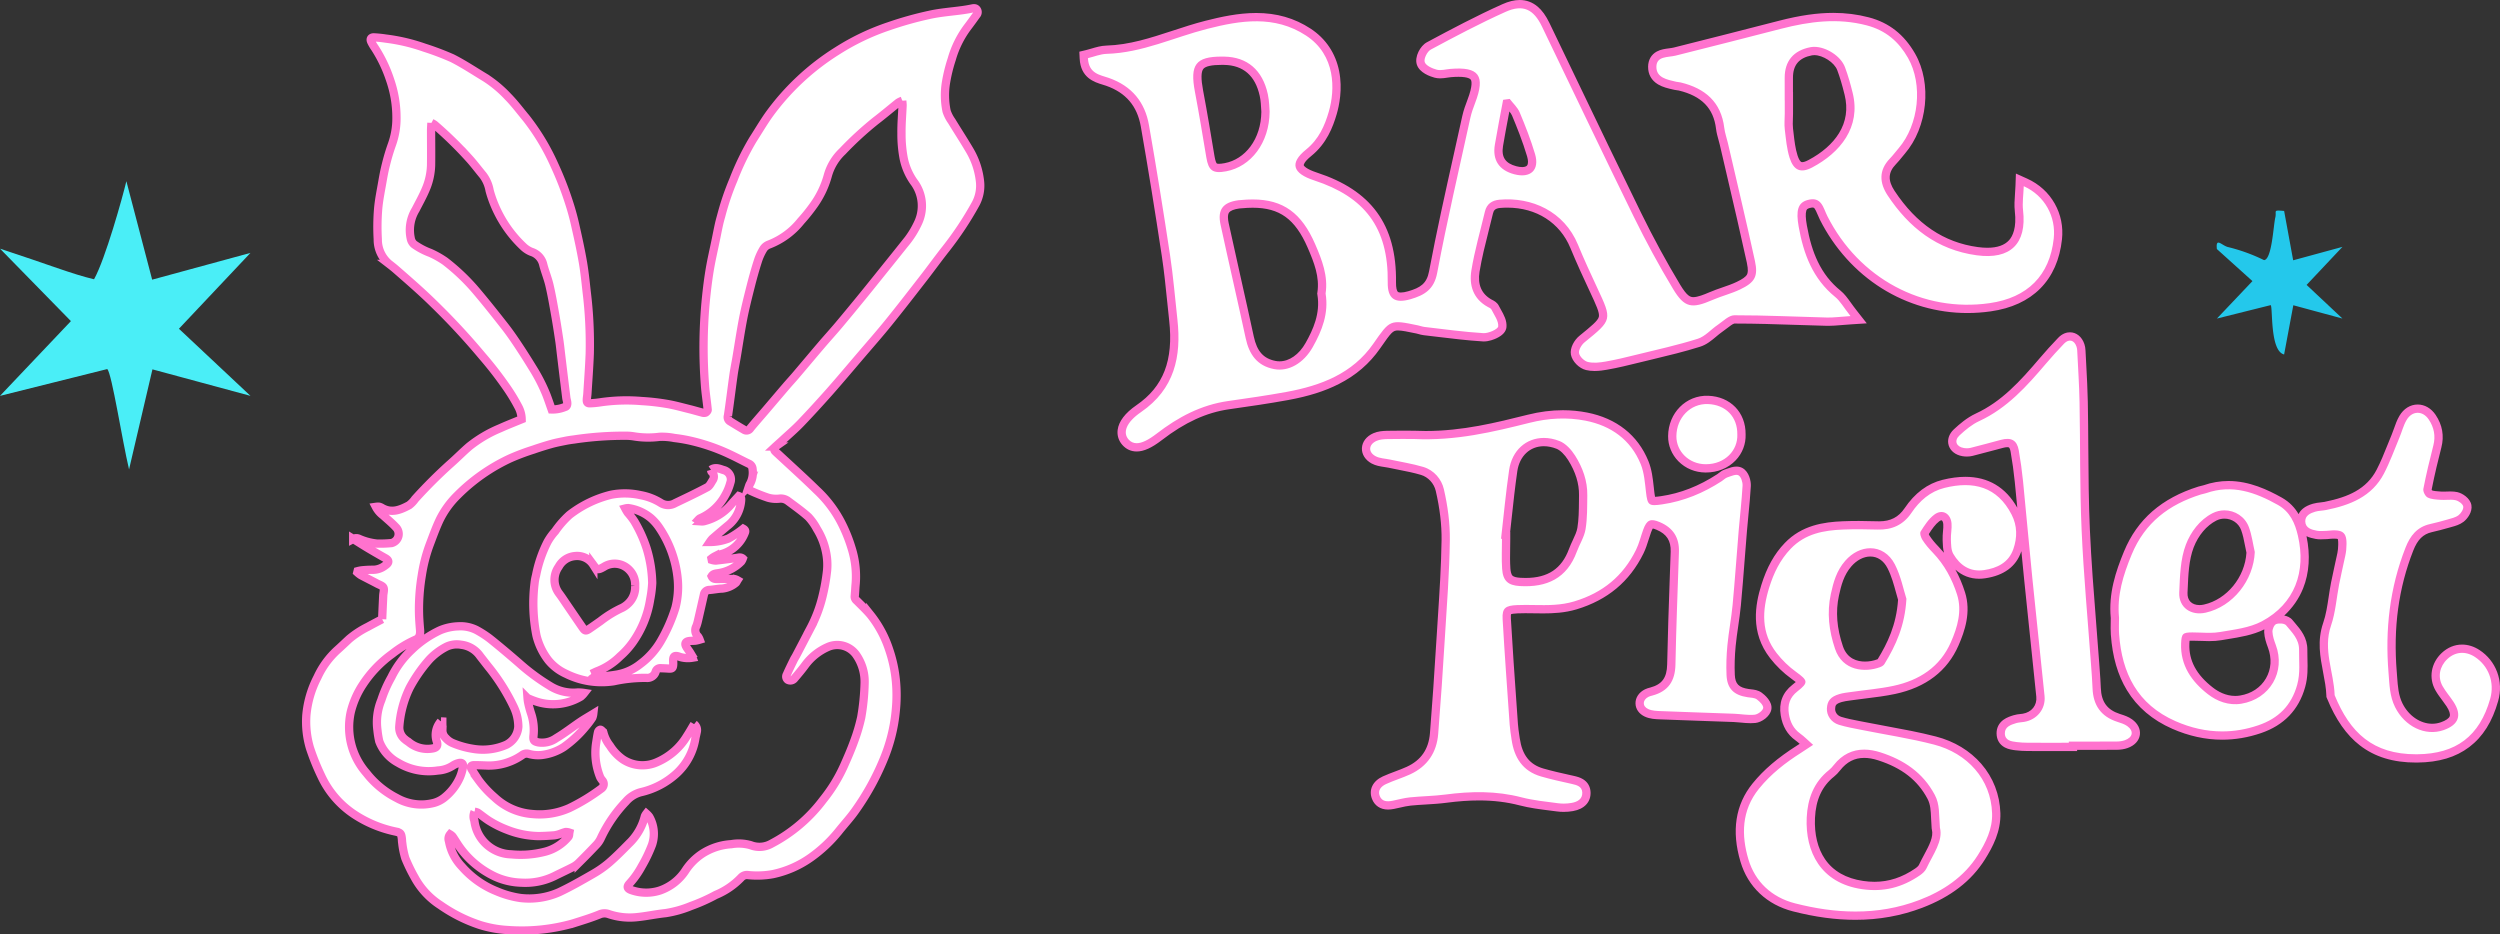 <svg xmlns="http://www.w3.org/2000/svg" xmlns:xlink="http://www.w3.org/1999/xlink" width="301.688" height="112.758" viewBox="0 0 301.688 112.758">
  <rect x="0" y="0" width="301.688" height="112.758" fill="#333333" stroke="none"/>
  <defs>
    <clipPath id="clip-path">
      <rect id="長方形_33" data-name="長方形 33" width="15.176" height="17.365" fill="#24c8eb"/>
    </clipPath>
  </defs>
  <g id="グループ_172" data-name="グループ 172" transform="translate(-551.05 -819)">
    <g id="グループ_17" data-name="グループ 17" transform="translate(-4.131 -1)">
      <g id="合体_4" data-name="合体 4" transform="translate(686.468 821)" fill="#fff" stroke-miterlimit="10">
        <path d="M 92.625 109.5 C 90.281 109.5 87.859 109.173 85.221 108.501 C 82.214 107.732 80.086 105.727 79.227 102.855 C 78.737 101.212 78.568 99.672 78.724 98.278 C 78.907 96.652 79.535 95.166 80.591 93.86 C 81.893 92.253 83.557 90.834 85.828 89.394 C 86.089 89.229 86.344 89.059 86.667 88.844 C 86.678 88.838 86.688 88.831 86.698 88.824 C 86.668 88.796 86.638 88.768 86.608 88.74 C 86.269 88.426 85.976 88.155 85.664 87.931 C 84.806 87.314 84.293 86.44 84.097 85.258 C 83.873 83.904 84.272 82.849 85.317 82.033 C 85.939 81.547 86.069 81.36 86.088 81.29 C 86.031 81.112 85.374 80.638 85.156 80.481 C 84.26 79.834 83.418 79.019 82.719 78.123 C 80.419 75.18 81.057 71.935 81.737 69.75 C 82.38 67.683 83.241 66.134 84.446 64.876 C 86.374 62.86 88.793 62.496 91.121 62.402 C 91.724 62.378 92.343 62.367 93.012 62.367 C 93.709 62.367 94.457 62.38 95.297 62.406 C 95.363 62.409 95.429 62.41 95.494 62.41 C 97.013 62.41 98.147 61.822 98.961 60.612 C 100.12 58.89 101.564 57.806 103.252 57.39 C 104.187 57.159 105.07 57.041 105.878 57.041 C 108.578 57.041 110.609 58.333 111.912 60.879 C 112.629 62.28 112.708 63.807 112.148 65.417 C 111.585 67.042 110.293 67.982 108.199 68.291 C 107.978 68.324 107.758 68.341 107.545 68.341 C 106.086 68.341 104.86 67.565 103.999 66.097 C 103.69 65.57 103.667 64.917 103.648 64.341 C 103.645 64.271 103.643 64.202 103.64 64.134 C 103.626 63.798 103.655 63.473 103.683 63.158 C 103.714 62.819 103.742 62.5 103.716 62.198 C 103.668 61.652 103.378 61.285 102.995 61.285 C 102.815 61.285 102.618 61.363 102.426 61.51 C 101.85 61.95 101.41 62.607 100.938 63.359 C 100.939 63.463 101.012 63.716 101.129 63.896 C 101.424 64.355 101.8 64.816 102.312 65.346 C 103.675 66.758 104.702 68.53 105.363 70.613 C 106.072 72.848 105.324 75.042 104.593 76.704 C 103.31 79.627 100.86 81.494 97.309 82.254 C 96.168 82.498 94.997 82.641 93.865 82.78 C 93.318 82.847 92.753 82.917 92.202 82.996 C 92.104 83.01 92.006 83.023 91.908 83.036 C 91.52 83.088 91.153 83.137 90.814 83.24 C 89.894 83.517 89.707 83.885 89.672 84.51 C 89.637 85.167 90.085 85.774 90.759 85.983 C 91.459 86.2 92.209 86.346 92.935 86.487 C 93.107 86.521 93.278 86.554 93.45 86.588 C 94.389 86.777 95.349 86.954 96.278 87.125 C 98.236 87.486 100.26 87.859 102.223 88.367 C 104.322 88.911 106.125 89.998 107.434 91.51 C 108.791 93.077 109.543 95.021 109.609 97.132 C 109.676 99.214 108.737 100.995 107.81 102.463 C 106.224 104.973 103.829 106.812 100.488 108.085 C 98.026 109.024 95.381 109.5 92.625 109.5 Z M 93.675 89.959 C 92.37 89.959 91.267 90.522 90.396 91.633 C 90.167 91.924 89.961 92.139 89.747 92.309 C 88.166 93.561 87.346 95.32 87.238 97.688 C 87.142 99.762 87.593 101.587 88.54 102.967 C 89.61 104.524 91.268 105.478 93.471 105.802 C 93.963 105.874 94.451 105.911 94.92 105.911 C 94.92 105.911 94.92 105.911 94.92 105.911 C 96.756 105.911 98.457 105.356 100.12 104.214 C 100.423 104.005 100.64 103.783 100.731 103.588 C 100.921 103.181 101.135 102.782 101.341 102.396 C 101.986 101.19 102.595 100.051 102.327 98.986 L 102.317 98.946 L 102.314 98.904 C 102.281 98.497 102.264 98.127 102.249 97.769 C 102.204 96.748 102.169 95.942 101.755 95.16 C 101.096 93.918 100.236 92.91 99.126 92.078 C 98.12 91.323 96.93 90.731 95.489 90.268 C 94.85 90.063 94.24 89.959 93.675 89.959 Z M 94.415 65.657 C 93.472 65.657 92.502 66.151 91.754 67.013 C 90.772 68.143 90.417 69.496 90.137 70.786 C 89.703 72.792 89.865 74.871 90.631 77.141 C 91.276 79.05 92.879 79.335 93.777 79.335 C 93.777 79.335 93.777 79.335 93.777 79.335 C 94.331 79.335 94.9 79.232 95.424 79.037 C 95.575 78.982 95.672 78.902 95.691 78.871 C 96.91 76.878 98.064 74.586 98.267 71.322 C 98.174 71.026 98.084 70.696 97.989 70.348 C 97.729 69.395 97.435 68.315 96.934 67.339 C 96.387 66.27 95.469 65.657 94.415 65.657 Z M 57.417 96.475 C 57.156 96.475 56.899 96.458 56.655 96.426 C 56.379 96.389 56.102 96.354 55.825 96.319 C 54.628 96.168 53.39 96.011 52.198 95.701 C 50.627 95.293 48.989 95.094 47.189 95.094 C 45.959 95.094 44.65 95.187 43.189 95.379 C 42.371 95.486 41.54 95.536 40.737 95.584 C 40.129 95.62 39.501 95.658 38.891 95.72 C 38.443 95.766 37.999 95.867 37.528 95.975 C 37.306 96.025 37.076 96.078 36.846 96.124 C 36.606 96.171 36.398 96.194 36.209 96.194 C 35.304 96.194 34.912 95.667 34.743 95.226 C 34.417 94.375 34.805 93.601 35.78 93.155 C 36.268 92.931 36.774 92.741 37.263 92.558 C 37.735 92.381 38.223 92.199 38.679 91.989 C 40.561 91.124 41.601 89.621 41.77 87.523 C 42.043 84.113 42.299 80.428 42.574 75.927 C 42.622 75.151 42.673 74.362 42.723 73.599 C 42.924 70.508 43.131 67.312 43.174 64.173 C 43.199 62.31 42.959 60.278 42.462 58.132 C 42.204 57.024 41.382 56.139 40.317 55.824 C 39.429 55.561 38.49 55.376 37.581 55.198 C 37.175 55.118 36.755 55.035 36.342 54.946 C 36.179 54.911 36.007 54.886 35.824 54.859 C 35.37 54.792 34.9 54.722 34.473 54.492 C 33.87 54.166 33.537 53.659 33.561 53.101 C 33.585 52.531 33.991 52.021 34.647 51.736 C 35.108 51.536 35.627 51.497 36.118 51.486 C 36.577 51.476 37.085 51.471 37.673 51.471 C 38.025 51.471 38.358 51.473 38.66 51.474 C 38.907 51.475 39.133 51.476 39.329 51.476 L 39.341 51.476 L 39.353 51.477 C 39.818 51.499 40.292 51.51 40.761 51.51 C 45.287 51.51 49.49 50.459 53.199 49.531 C 54.604 49.18 55.988 49.002 57.313 49.002 C 58.264 49.002 59.213 49.093 60.134 49.273 C 63.527 49.939 65.96 51.859 67.17 54.825 C 67.559 55.784 67.675 56.833 67.786 57.848 C 67.803 58.005 67.82 58.161 67.839 58.316 C 67.89 58.754 67.948 59.196 68.049 59.371 C 68.072 59.411 68.099 59.457 68.363 59.457 C 68.596 59.457 68.92 59.415 69.234 59.369 C 71.651 59.015 73.935 58.123 76.218 56.64 C 76.277 56.601 76.343 56.549 76.412 56.494 C 76.579 56.361 76.769 56.211 77.017 56.128 C 77.091 56.104 77.171 56.075 77.255 56.045 C 77.572 55.931 77.931 55.803 78.261 55.803 C 78.444 55.803 78.608 55.842 78.748 55.92 C 79.304 56.232 79.523 57.125 79.496 57.631 C 79.432 58.791 79.319 59.962 79.209 61.094 C 79.148 61.731 79.084 62.39 79.03 63.037 C 78.935 64.175 78.845 65.332 78.758 66.451 C 78.616 68.281 78.469 70.172 78.294 72.033 C 78.215 72.869 78.093 73.708 77.974 74.519 C 77.86 75.305 77.741 76.117 77.665 76.913 C 77.548 78.141 77.513 79.33 77.561 80.446 C 77.621 81.811 78.214 82.427 79.678 82.644 C 79.757 82.656 79.841 82.665 79.931 82.674 C 80.284 82.713 80.685 82.756 81.01 82.992 C 81.196 83.126 82.115 83.833 81.978 84.539 C 81.862 85.135 81.074 85.687 80.497 85.747 C 80.332 85.764 80.162 85.772 79.977 85.772 C 79.581 85.772 79.187 85.733 78.806 85.696 C 78.511 85.668 78.233 85.641 77.955 85.63 C 76.712 85.583 75.447 85.54 74.224 85.498 C 72.575 85.442 70.869 85.384 69.191 85.316 L 69.097 85.312 C 68.552 85.292 67.933 85.268 67.399 85.018 C 66.89 84.781 66.583 84.354 66.577 83.876 C 66.57 83.37 66.891 82.907 67.435 82.636 C 67.607 82.551 67.78 82.506 67.932 82.466 L 68.001 82.448 C 69.622 82.011 70.361 81.008 70.398 79.196 C 70.466 75.752 70.589 72.253 70.707 68.869 C 70.745 67.774 70.784 66.679 70.82 65.585 C 70.871 64.058 70.233 63.068 68.814 62.468 C 68.497 62.334 68.264 62.269 68.1 62.269 C 67.971 62.269 67.776 62.269 67.486 63.063 C 67.383 63.345 67.29 63.642 67.199 63.93 C 67.027 64.479 66.848 65.047 66.584 65.583 C 64.973 68.847 62.438 70.963 58.834 72.051 C 57.457 72.467 56.086 72.523 54.926 72.523 C 54.565 72.523 54.201 72.517 53.849 72.511 C 53.498 72.506 53.137 72.5 52.784 72.5 C 52.43 72.5 52.119 72.506 51.833 72.518 C 51.386 72.536 50.852 72.582 50.678 72.774 C 50.558 72.906 50.513 73.2 50.54 73.673 C 50.739 77.157 50.989 80.698 51.231 84.121 C 51.285 84.889 51.339 85.656 51.393 86.424 C 51.426 86.895 51.496 87.361 51.569 87.853 C 51.586 87.961 51.602 88.068 51.617 88.175 C 51.771 89.244 52.086 90.084 52.58 90.743 C 53.113 91.455 53.843 91.938 54.812 92.219 C 55.905 92.535 57.045 92.789 58.147 93.034 L 58.477 93.107 C 59.085 93.243 60.104 93.469 60.155 94.613 C 60.174 95.052 60.046 96.101 58.457 96.384 C 58.123 96.444 57.773 96.475 57.417 96.475 Z M 50.402 63.601 L 50.464 63.612 L 50.464 64.03 C 50.464 64.405 50.458 64.785 50.452 65.152 C 50.439 65.96 50.425 66.795 50.479 67.602 C 50.557 68.786 50.932 69.15 52.149 69.224 C 52.375 69.237 52.599 69.244 52.813 69.244 C 54.239 69.244 55.384 68.954 56.315 68.358 C 57.303 67.726 58.025 66.763 58.522 65.414 C 58.651 65.063 58.81 64.722 58.965 64.393 C 59.224 63.838 59.469 63.314 59.558 62.783 C 59.733 61.72 59.743 60.593 59.752 59.503 C 59.755 59.258 59.757 59.014 59.761 58.771 C 59.785 57.272 59.316 55.75 58.368 54.247 C 57.888 53.486 57.275 52.904 56.728 52.689 C 56.151 52.462 55.575 52.347 55.016 52.347 C 53.076 52.347 51.625 53.702 51.32 55.798 C 51.045 57.689 50.835 59.626 50.633 61.5 C 50.558 62.189 50.481 62.897 50.402 63.601 Z M 160.267 90.522 C 155.259 90.522 152.088 88.227 149.984 83.082 L 149.95 82.999 L 149.947 82.909 C 149.916 81.976 149.741 81.061 149.555 80.092 C 149.203 78.254 148.839 76.354 149.535 74.335 C 149.889 73.31 150.052 72.228 150.224 71.084 C 150.306 70.541 150.39 69.98 150.496 69.43 C 150.606 68.867 150.73 68.301 150.85 67.755 C 150.926 67.41 151.004 67.054 151.077 66.704 C 151.105 66.569 151.136 66.434 151.166 66.304 C 151.244 65.962 151.318 65.639 151.345 65.32 C 151.394 64.748 151.43 63.956 151.19 63.694 C 151.069 63.563 150.805 63.499 150.383 63.499 C 150.153 63.499 149.872 63.518 149.525 63.557 L 149.497 63.561 L 149.469 63.561 C 149.361 63.561 149.249 63.566 149.131 63.572 C 149.006 63.577 148.877 63.584 148.745 63.584 C 148.546 63.584 148.38 63.57 148.224 63.539 C 147.69 63.437 146.441 63.198 146.401 61.938 C 146.376 61.139 146.902 60.577 147.964 60.267 C 148.249 60.184 148.531 60.154 148.804 60.125 C 148.982 60.106 149.15 60.088 149.308 60.056 C 151.784 59.561 154.508 58.684 155.948 55.93 C 156.462 54.947 156.888 53.883 157.3 52.854 C 157.462 52.45 157.629 52.032 157.8 51.623 C 157.901 51.383 157.988 51.137 158.079 50.876 C 158.248 50.398 158.422 49.903 158.691 49.444 C 159.11 48.726 159.758 48.314 160.47 48.314 C 161.14 48.314 161.776 48.688 162.216 49.34 C 162.951 50.433 163.162 51.622 162.842 52.873 C 162.478 54.299 162.013 56.18 161.644 58.086 C 161.635 58.209 161.789 58.521 161.892 58.586 C 162.203 58.746 162.658 58.777 163.098 58.807 C 163.159 58.811 163.218 58.815 163.278 58.82 C 163.354 58.825 163.438 58.828 163.533 58.828 C 163.654 58.828 163.775 58.824 163.904 58.819 L 163.956 58.818 C 164.111 58.811 164.256 58.806 164.405 58.806 C 164.696 58.806 164.933 58.828 165.151 58.876 C 165.621 58.979 166.354 59.45 166.456 60.032 C 166.562 60.616 166.075 61.286 165.696 61.575 C 165.31 61.866 164.834 61.998 164.413 62.114 C 164.331 62.136 164.249 62.159 164.169 62.183 C 163.48 62.385 162.771 62.569 162.063 62.73 C 160.849 63.005 160.05 63.782 159.473 65.249 C 157.663 69.849 157 74.722 157.447 80.147 C 157.463 80.341 157.477 80.536 157.491 80.73 C 157.577 81.923 157.658 83.051 158.187 84.111 C 159.014 85.768 160.596 86.839 162.217 86.839 C 162.633 86.839 163.043 86.769 163.436 86.631 C 164.203 86.363 164.664 86.012 164.808 85.589 C 164.949 85.174 164.804 84.63 164.375 83.971 C 164.208 83.716 164.026 83.471 163.832 83.212 C 163.561 82.848 163.28 82.472 163.045 82.061 C 162.317 80.784 162.584 79.217 163.71 78.162 C 164.322 77.587 165.054 77.283 165.827 77.283 C 166.444 77.283 167.076 77.484 167.655 77.863 C 168.546 78.448 169.213 79.277 169.584 80.262 C 169.965 81.274 170.004 82.382 169.697 83.466 C 168.368 88.169 165.333 90.476 160.419 90.521 C 160.368 90.522 160.317 90.522 160.267 90.522 Z M 115.586 89.135 C 114.705 89.135 114.031 89.133 113.399 89.13 C 112.912 89.127 112.448 89.099 112.02 89.047 C 111.598 88.995 111.221 88.939 110.884 88.761 C 110.41 88.51 110.156 88.078 110.149 87.51 C 110.135 86.323 111.206 85.99 111.846 85.79 C 112.094 85.713 112.336 85.687 112.571 85.661 C 112.683 85.649 112.789 85.638 112.89 85.621 C 114.209 85.405 115.072 84.316 114.941 83.033 C 114.706 80.704 114.457 78.336 114.217 76.046 C 113.969 73.691 113.713 71.256 113.472 68.86 C 113.269 66.844 113.077 64.793 112.891 62.81 C 112.716 60.946 112.535 59.018 112.346 57.124 C 112.224 55.901 112.052 54.659 111.837 53.433 C 111.681 52.538 111.296 52.463 110.948 52.463 C 110.764 52.463 110.544 52.497 110.294 52.563 C 110.007 52.64 109.721 52.717 109.434 52.794 C 108.52 53.04 107.576 53.294 106.64 53.528 C 106.462 53.572 106.27 53.595 106.068 53.595 C 105.917 53.595 105.764 53.582 105.615 53.557 C 104.972 53.45 104.498 53.092 104.349 52.598 C 104.204 52.119 104.38 51.601 104.833 51.178 C 105.481 50.572 106.354 49.818 107.357 49.356 C 110.545 47.881 112.809 45.404 115.231 42.557 C 115.922 41.745 116.665 40.924 117.439 40.117 C 117.85 39.69 118.247 39.6 118.508 39.6 C 119.074 39.6 119.546 40.003 119.772 40.679 C 119.834 40.863 119.869 41.064 119.881 41.295 C 119.91 41.9 119.943 42.515 119.975 43.11 C 120.053 44.553 120.134 46.045 120.162 47.518 C 120.196 49.379 120.209 51.271 120.221 53.1 C 120.242 56.32 120.264 59.651 120.409 62.916 C 120.576 66.697 120.879 70.54 121.171 74.256 C 121.3 75.89 121.433 77.58 121.553 79.243 C 121.567 79.45 121.582 79.656 121.598 79.861 C 121.65 80.574 121.704 81.311 121.73 82.041 C 121.799 83.934 122.64 85.075 124.376 85.633 L 124.467 85.662 C 124.874 85.793 125.335 85.941 125.718 86.219 C 126.032 86.446 126.545 86.931 126.446 87.619 C 126.371 88.136 125.953 88.565 125.297 88.797 C 124.966 88.915 124.573 88.979 124.161 88.983 C 123.35 88.989 122.489 88.991 121.368 88.991 C 120.868 88.991 120.368 88.991 119.868 88.99 C 119.535 88.99 119.201 88.99 118.868 88.99 L 118.868 89.133 L 118.368 89.133 C 117.905 89.133 117.441 89.133 116.978 89.134 C 116.514 89.134 116.05 89.135 115.586 89.135 Z M 136.878 87.764 C 134.935 87.764 132.971 87.333 131.04 86.483 C 128.751 85.476 126.992 83.982 125.813 82.041 C 124.734 80.266 124.12 78.141 123.937 75.543 C 123.904 75.074 123.913 74.606 123.921 74.154 C 123.925 73.96 123.929 73.759 123.929 73.564 C 123.648 70.679 124.513 68.094 125.491 65.73 C 126.302 63.769 127.438 62.195 128.963 60.917 C 130.366 59.743 132.064 58.852 134.153 58.195 C 134.271 58.158 134.384 58.133 134.493 58.109 C 134.598 58.086 134.696 58.064 134.779 58.035 C 135.718 57.709 136.679 57.544 137.637 57.544 C 140.043 57.544 142.211 58.584 143.832 59.49 C 145.595 60.478 146.186 62.178 146.504 63.549 C 147.029 65.813 146.915 67.981 146.176 69.82 C 145.388 71.779 143.948 73.327 141.895 74.42 C 140.553 75.135 138.981 75.389 137.462 75.635 C 137.201 75.677 136.93 75.721 136.67 75.766 C 136.267 75.835 135.832 75.867 135.302 75.867 C 134.96 75.867 134.616 75.853 134.284 75.841 C 133.953 75.829 133.61 75.817 133.28 75.817 C 132.696 75.818 132.559 75.867 132.529 75.896 C 132.498 75.925 132.443 76.064 132.418 76.657 C 132.325 78.852 133.321 80.724 135.464 82.38 C 136.113 82.882 137.157 83.481 138.441 83.481 C 138.664 83.481 138.89 83.463 139.112 83.426 C 140.613 83.181 141.881 82.336 142.592 81.108 C 143.307 79.873 143.405 78.407 142.869 76.981 C 142.676 76.468 142.469 75.87 142.441 75.261 C 142.42 74.793 142.709 74.025 143.229 73.837 C 143.455 73.755 143.7 73.737 143.866 73.737 C 144.101 73.737 144.679 73.777 144.974 74.14 C 145.074 74.262 145.177 74.382 145.285 74.51 C 145.935 75.27 146.671 76.133 146.653 77.432 C 146.648 77.793 146.657 78.163 146.666 78.52 C 146.693 79.566 146.721 80.647 146.407 81.775 C 146.041 83.09 145.425 84.198 144.575 85.069 C 143.754 85.909 142.687 86.556 141.403 86.994 C 139.906 87.505 138.383 87.764 136.878 87.764 Z M 137.149 61.086 C 136.727 61.086 136.32 61.184 135.94 61.376 C 134.659 62.029 133.575 63.307 132.968 64.882 C 132.361 66.458 132.285 68.312 132.212 70.104 C 132.206 70.246 132.2 70.388 132.194 70.529 C 132.169 71.107 132.336 71.6 132.676 71.955 C 133.024 72.318 133.542 72.519 134.133 72.519 C 134.133 72.519 134.134 72.519 134.134 72.519 C 134.344 72.519 134.562 72.493 134.783 72.444 C 137.78 71.77 140.144 68.859 140.306 65.654 C 140.24 65.357 140.182 65.058 140.125 64.767 C 139.989 64.067 139.86 63.405 139.628 62.783 C 139.252 61.767 138.256 61.086 137.149 61.086 Z M 74.56 55.521 L 74.532 55.521 C 73.407 55.515 72.37 55.085 71.609 54.312 C 70.893 53.586 70.503 52.633 70.512 51.63 C 70.532 49.178 72.363 47.256 74.681 47.256 C 74.73 47.256 74.78 47.257 74.829 47.259 C 76.019 47.3 77.034 47.722 77.766 48.477 C 78.498 49.232 78.877 50.249 78.865 51.418 C 78.905 52.46 78.525 53.453 77.795 54.215 C 76.988 55.057 75.839 55.521 74.56 55.521 Z M 5.879 52.984 L 5.879 52.984 C 5.346 52.984 4.891 52.775 4.528 52.363 C 4.171 51.958 4.016 51.465 4.081 50.94 C 4.189 50.069 4.893 49.164 6.117 48.322 C 7.956 47.059 9.171 45.519 9.832 43.614 C 10.41 41.947 10.563 39.983 10.3 37.611 C 10.217 36.855 10.138 36.087 10.063 35.344 C 9.878 33.535 9.687 31.665 9.412 29.845 C 8.579 24.324 7.749 19.204 6.875 14.192 C 6.647 12.883 6.157 11.776 5.421 10.9 C 4.669 10.004 3.634 9.323 2.347 8.873 C 2.215 8.827 2.076 8.785 1.928 8.74 C 0.944 8.44 -0.403 8.029 -0.499 6.041 L -0.52 5.627 L -0.116 5.53 C 0.107 5.477 0.332 5.41 0.569 5.34 C 1.105 5.181 1.66 5.016 2.243 5 C 5.074 4.917 7.772 4.033 10.381 3.179 C 11.656 2.761 12.975 2.329 14.304 1.99 C 16.094 1.534 18.207 1.068 20.303 1.068 C 22.68 1.068 24.738 1.658 26.595 2.874 C 28.333 4.011 29.419 5.63 29.826 7.687 C 30.232 9.745 29.823 11.664 29.543 12.625 C 29.079 14.216 28.371 16.033 26.637 17.436 C 25.862 18.063 25.475 18.627 25.548 19.022 C 25.63 19.468 26.308 19.92 27.458 20.296 C 30.659 21.341 32.944 22.839 34.446 24.874 C 35.995 26.973 36.724 29.657 36.677 33.078 C 36.666 33.81 36.787 34.309 37.036 34.561 C 37.195 34.722 37.432 34.801 37.762 34.801 C 38.046 34.801 38.396 34.741 38.801 34.623 C 40.4 34.157 41.328 33.576 41.654 31.845 C 42.545 27.118 43.609 22.344 44.638 17.729 C 44.974 16.218 45.322 14.657 45.659 13.121 C 45.806 12.45 46.045 11.803 46.257 11.248 C 46.826 9.765 46.942 8.812 46.612 8.332 C 46.352 7.954 45.731 7.77 44.714 7.77 C 44.432 7.77 44.114 7.785 43.769 7.814 C 43.623 7.826 43.47 7.85 43.307 7.875 C 43.046 7.916 42.776 7.957 42.502 7.957 C 42.305 7.957 42.13 7.936 41.966 7.892 C 41.605 7.796 40.41 7.421 40.163 6.638 C 39.948 5.958 40.536 4.864 41.133 4.544 C 44.154 2.923 47.121 1.353 50.206 -0.031 C 50.908 -0.347 51.529 -0.5 52.102 -0.5 C 53.842 -0.5 54.726 0.919 55.24 1.985 C 56.367 4.323 57.508 6.701 58.612 9.001 C 61.114 14.215 63.701 19.606 66.293 24.885 C 67.788 27.932 69.385 30.869 71.04 33.614 C 71.919 35.073 72.447 35.358 73.062 35.358 C 73.538 35.358 74.171 35.172 75.177 34.737 C 75.687 34.517 76.213 34.335 76.722 34.16 C 77.34 33.947 77.924 33.746 78.481 33.481 C 80.082 32.719 80.352 32.204 79.999 30.58 C 79.252 27.147 78.439 23.666 77.653 20.3 C 77.353 19.015 77.043 17.686 76.741 16.379 C 76.693 16.171 76.636 15.965 76.575 15.748 C 76.462 15.343 76.346 14.925 76.293 14.487 C 76.123 13.081 75.625 11.986 74.773 11.141 C 73.969 10.346 72.87 9.788 71.412 9.436 C 71.351 9.421 71.274 9.412 71.193 9.403 C 71.097 9.392 70.988 9.379 70.875 9.353 L 70.716 9.317 C 70.171 9.193 69.554 9.052 69.058 8.756 C 68.412 8.371 68.089 7.798 68.098 7.053 C 68.106 6.416 68.377 5.934 68.884 5.659 C 69.274 5.447 69.734 5.387 70.179 5.328 C 70.406 5.299 70.62 5.271 70.804 5.225 C 74.934 4.195 79.124 3.118 83.176 2.077 L 83.555 1.979 C 86.017 1.348 88.047 1.055 89.945 1.055 C 91.399 1.055 92.759 1.225 94.102 1.576 C 96.409 2.178 98.14 3.539 99.394 5.739 C 100.329 7.377 100.719 9.467 100.494 11.625 C 100.269 13.775 99.457 15.761 98.208 17.216 C 98.085 17.36 97.961 17.512 97.841 17.659 C 97.619 17.934 97.388 18.217 97.131 18.483 C 96.039 19.616 95.97 20.868 96.922 22.307 C 99.659 26.438 103.057 28.729 107.311 29.311 C 107.742 29.37 108.154 29.399 108.536 29.399 C 109.884 29.399 110.893 29.034 111.536 28.313 C 112.275 27.483 112.549 26.18 112.349 24.439 C 112.274 23.78 112.321 23.128 112.371 22.438 C 112.394 22.119 112.418 21.789 112.43 21.449 L 112.456 20.705 L 113.135 21.011 C 114.471 21.614 115.545 22.589 116.241 23.83 C 116.919 25.041 117.198 26.424 117.046 27.831 C 116.794 30.17 115.959 32.066 114.565 33.467 C 113.18 34.86 111.265 35.738 108.875 36.079 C 107.967 36.209 107.045 36.274 106.135 36.275 C 102.566 36.275 99.077 35.268 96.046 33.362 C 92.992 31.442 90.481 28.656 88.784 25.305 C 88.686 25.112 88.602 24.91 88.52 24.715 C 88.179 23.9 87.975 23.543 87.456 23.543 C 87.312 23.543 87.143 23.57 86.955 23.624 C 86.348 23.797 85.877 24.116 86.262 26.276 C 86.944 30.105 88.248 32.626 90.492 34.451 C 90.93 34.807 91.255 35.258 91.666 35.828 C 91.88 36.123 92.121 36.458 92.418 36.835 L 93.006 37.581 L 92.058 37.643 C 91.599 37.673 91.207 37.705 90.861 37.734 C 90.284 37.782 89.828 37.82 89.375 37.82 C 89.313 37.82 89.251 37.819 89.19 37.818 C 87.939 37.787 86.668 37.746 85.439 37.705 C 83.05 37.627 80.58 37.545 78.154 37.545 L 78.005 37.545 C 77.683 37.546 77.228 37.9 76.827 38.212 C 76.649 38.35 76.464 38.494 76.279 38.619 C 76.014 38.797 75.759 39.012 75.49 39.239 C 74.96 39.686 74.411 40.147 73.736 40.36 C 71.843 40.958 69.883 41.428 67.987 41.883 C 67.43 42.017 66.855 42.155 66.29 42.294 C 65.147 42.577 63.851 42.897 62.557 43.123 C 62.17 43.191 61.658 43.269 61.142 43.269 C 60.803 43.269 60.502 43.237 60.221 43.169 C 59.578 43.016 58.888 42.321 58.776 41.711 C 58.652 41.046 59.196 40.26 59.622 39.914 L 59.659 39.883 C 61.215 38.619 61.996 37.984 62.144 37.336 C 62.292 36.688 61.864 35.776 61.012 33.957 L 61.003 33.937 C 60.287 32.41 59.45 30.597 58.675 28.722 C 57.336 25.488 54.324 23.557 50.617 23.557 C 50.317 23.557 50.012 23.57 49.711 23.596 C 48.955 23.662 48.548 23.985 48.392 24.643 C 48.223 25.357 48.041 26.08 47.864 26.779 C 47.455 28.394 47.032 30.064 46.764 31.718 C 46.476 33.507 47.057 34.813 48.491 35.6 C 48.513 35.611 48.54 35.625 48.567 35.639 C 48.756 35.734 49.013 35.863 49.143 36.132 C 49.218 36.285 49.309 36.446 49.405 36.617 C 49.731 37.194 50.067 37.791 50.008 38.433 C 49.975 38.784 49.663 39.1 49.082 39.372 C 48.636 39.58 48.15 39.705 47.783 39.705 C 47.75 39.705 47.717 39.704 47.686 39.702 C 45.877 39.592 44.052 39.371 42.287 39.157 C 41.726 39.089 41.145 39.018 40.575 38.953 C 40.372 38.929 40.183 38.876 40.016 38.829 C 39.915 38.8 39.82 38.773 39.729 38.755 C 38.68 38.536 37.922 38.378 37.396 38.378 C 36.535 38.378 36.226 38.78 34.906 40.679 L 34.85 40.76 C 31.993 44.866 27.584 46.137 24.062 46.785 C 21.741 47.21 19.369 47.549 17.075 47.877 L 16.99 47.889 C 14.133 48.295 11.469 49.513 8.607 51.72 C 7.487 52.583 6.621 52.984 5.879 52.984 Z M 18.213 23.662 C 17.394 23.775 16.873 24.006 16.618 24.369 C 16.371 24.722 16.33 25.265 16.495 26.028 C 16.969 28.219 17.468 30.443 17.95 32.594 C 18.474 34.926 19.015 37.338 19.525 39.716 C 19.954 41.706 20.892 42.735 22.567 43.052 C 22.749 43.086 22.935 43.103 23.12 43.103 C 24.486 43.103 25.822 42.183 26.694 40.642 C 27.652 38.947 28.578 36.892 28.186 34.504 L 28.174 34.427 L 28.185 34.35 C 28.479 32.372 27.774 30.531 26.962 28.663 C 25.392 25.044 23.339 23.568 19.876 23.568 L 19.875 23.068 L 19.875 23.568 C 19.439 23.568 18.97 23.593 18.481 23.641 L 18.476 23.641 L 18.471 23.641 L 18.213 23.662 Z M 50.528 11.492 C 50.445 11.934 50.361 12.377 50.278 12.809 C 50.046 14.032 49.805 15.296 49.598 16.541 C 49.332 18.144 49.981 19.127 51.582 19.547 C 51.873 19.624 52.145 19.662 52.391 19.662 C 52.391 19.662 52.391 19.662 52.391 19.662 C 52.714 19.662 53.151 19.593 53.398 19.263 C 53.643 18.934 53.67 18.389 53.475 17.728 C 52.933 15.906 52.21 14.113 51.641 12.755 C 51.498 12.415 51.222 12.096 50.93 11.759 C 50.848 11.665 50.765 11.569 50.684 11.471 L 50.528 11.492 Z M 16.158 6.328 C 14.731 6.328 13.925 6.532 13.546 6.99 C 13.146 7.472 13.101 8.393 13.4 9.976 C 13.905 12.648 14.349 15.326 14.779 17.915 C 14.991 19.202 15.314 19.267 15.822 19.267 C 16.03 19.267 16.284 19.238 16.599 19.179 C 17.93 18.928 19.139 18.15 20.005 16.987 C 20.916 15.765 21.407 14.211 21.426 12.493 C 21.419 12.407 21.413 12.299 21.407 12.166 C 21.386 11.738 21.355 11.091 21.22 10.472 C 20.926 9.129 20.365 8.095 19.552 7.398 C 18.752 6.712 17.704 6.353 16.438 6.331 C 16.343 6.329 16.249 6.328 16.158 6.328 Z M 84.581 10.603 L 84.588 10.603 L 84.588 11.103 L 84.589 11.643 C 84.589 12.003 84.589 12.363 84.588 12.723 C 84.588 12.933 84.58 13.142 84.572 13.345 C 84.557 13.768 84.542 14.167 84.588 14.552 C 84.61 14.738 84.632 14.925 84.653 15.112 C 84.761 16.052 84.872 17.025 85.152 17.902 C 85.528 19.069 86.013 19.069 86.195 19.069 C 86.195 19.069 86.195 19.069 86.195 19.069 C 86.457 19.069 86.786 18.965 87.174 18.76 C 88.898 17.852 90.242 16.668 91.06 15.337 C 91.994 13.817 92.243 12.134 91.8 10.332 C 91.491 9.08 91.21 8.14 90.888 7.285 C 90.469 6.169 88.926 5.153 87.652 5.153 C 87.522 5.153 87.398 5.164 87.283 5.186 C 85.483 5.532 84.574 6.614 84.58 8.401 C 84.582 9.078 84.581 9.755 84.581 10.432 L 84.581 10.603 Z" stroke="none"/>
        <path d="M 92.625 109 C 95.208 109 97.776 108.584 100.31 107.618 C 103.173 106.527 105.709 104.853 107.387 102.196 C 108.357 100.66 109.169 99.025 109.109 97.148 C 108.98 93.012 106.101 89.889 102.097 88.851 C 99.223 88.106 96.269 87.665 93.352 87.079 C 92.433 86.895 91.502 86.737 90.611 86.461 C 89.676 86.17 89.129 85.325 89.173 84.482 C 89.225 83.566 89.622 83.076 90.669 82.761 C 91.139 82.619 91.641 82.571 92.13 82.501 C 93.824 82.257 95.537 82.121 97.205 81.765 C 100.324 81.098 102.822 79.495 104.135 76.503 C 104.935 74.684 105.504 72.712 104.886 70.764 C 104.295 68.903 103.356 67.147 101.953 65.693 C 101.497 65.221 101.062 64.716 100.709 64.167 C 100.524 63.881 100.35 63.356 100.49 63.134 C 100.947 62.402 101.447 61.629 102.122 61.113 C 103.074 60.384 104.107 60.933 104.214 62.154 C 104.271 62.798 104.113 63.46 104.139 64.113 C 104.164 64.698 104.152 65.37 104.431 65.844 C 105.231 67.209 106.44 68.048 108.126 67.797 C 109.73 67.56 111.105 66.899 111.675 65.253 C 112.16 63.86 112.155 62.452 111.467 61.107 C 109.734 57.722 106.848 57.015 103.372 57.875 C 101.645 58.301 100.36 59.43 99.376 60.892 C 98.402 62.338 97.027 62.962 95.281 62.906 C 93.903 62.862 92.519 62.847 91.141 62.902 C 88.789 62.997 86.558 63.391 84.807 65.221 C 83.513 66.573 82.756 68.159 82.214 69.899 C 81.351 72.674 81.212 75.383 83.113 77.816 C 83.774 78.663 84.577 79.446 85.449 80.075 C 86.887 81.113 86.987 81.362 85.624 82.427 C 84.681 83.164 84.408 84.072 84.59 85.176 C 84.747 86.122 85.134 86.934 85.955 87.525 C 86.461 87.888 86.898 88.345 87.511 88.886 C 86.898 89.289 86.502 89.559 86.096 89.817 C 84.182 91.029 82.421 92.395 80.98 94.175 C 78.858 96.797 78.836 99.797 79.706 102.712 C 80.506 105.387 82.498 107.289 85.345 108.016 C 87.773 108.635 90.205 109 92.625 109 M 93.675 89.459 C 94.309 89.459 94.968 89.576 95.642 89.792 C 98.433 90.689 100.757 92.212 102.196 94.926 C 102.815 96.094 102.681 97.24 102.812 98.864 C 103.222 100.492 101.985 102.088 101.184 103.8 C 101.031 104.127 100.712 104.413 100.403 104.626 C 98.291 106.076 96.035 106.685 93.398 106.297 C 88.414 105.563 86.549 101.783 86.738 97.665 C 86.84 95.424 87.574 93.392 89.435 91.919 C 89.648 91.749 89.834 91.538 90.002 91.324 C 91.027 90.018 92.291 89.459 93.675 89.459 M 94.415 65.157 C 95.592 65.157 96.708 65.8 97.379 67.111 C 98.114 68.544 98.425 70.189 98.772 71.258 C 98.588 74.507 97.5 76.872 96.118 79.131 C 96.015 79.301 95.795 79.434 95.598 79.506 C 93.779 80.182 91.063 79.984 90.157 77.301 C 89.428 75.141 89.158 72.945 89.648 70.68 C 89.963 69.228 90.346 67.87 91.376 66.685 C 92.254 65.674 93.359 65.157 94.415 65.157 M 57.417 95.975 C 57.738 95.975 58.06 95.947 58.369 95.891 C 59.049 95.77 59.69 95.446 59.655 94.635 C 59.622 93.893 58.99 93.734 58.368 93.595 C 57.129 93.319 55.889 93.051 54.673 92.699 C 52.446 92.053 51.434 90.412 51.122 88.248 C 51.036 87.652 50.936 87.057 50.894 86.459 C 50.597 82.207 50.284 77.957 50.041 73.702 C 49.963 72.341 50.421 72.076 51.811 72.019 C 52.493 71.989 53.175 72 53.857 72.012 C 55.461 72.037 57.066 72.062 58.689 71.572 C 62.138 70.532 64.584 68.507 66.135 65.362 C 66.52 64.583 66.716 63.713 67.017 62.892 C 67.442 61.726 67.9 61.538 69.008 62.008 C 70.614 62.686 71.377 63.874 71.32 65.601 C 71.168 70.136 70.988 74.671 70.898 79.206 C 70.858 81.16 70.047 82.414 68.13 82.931 C 67.971 82.974 67.805 83.011 67.658 83.083 C 66.922 83.45 66.862 84.216 67.611 84.565 C 68.081 84.785 68.671 84.795 69.211 84.816 C 72.132 84.934 75.052 85.021 77.974 85.13 C 78.799 85.162 79.635 85.332 80.446 85.249 C 80.838 85.209 81.422 84.78 81.487 84.444 C 81.545 84.146 81.069 83.652 80.717 83.397 C 80.434 83.191 79.985 83.195 79.605 83.138 C 77.947 82.893 77.133 82.107 77.062 80.467 C 77.01 79.27 77.053 78.06 77.167 76.866 C 77.324 75.233 77.642 73.617 77.796 71.986 C 78.077 68.992 78.281 65.993 78.532 62.996 C 78.682 61.198 78.897 59.405 78.997 57.604 C 79.019 57.178 78.816 56.532 78.504 56.357 C 78.2 56.187 77.614 56.458 77.174 56.603 C 76.923 56.686 76.721 56.909 76.49 57.059 C 74.292 58.487 71.921 59.481 69.307 59.863 C 67.655 60.105 67.528 59.97 67.342 58.374 C 67.21 57.242 67.128 56.051 66.707 55.014 C 65.502 52.061 63.126 50.37 60.038 49.764 C 57.808 49.328 55.577 49.452 53.321 50.016 C 48.88 51.127 44.417 52.217 39.329 51.976 C 38.559 51.976 37.344 51.959 36.13 51.986 C 35.698 51.996 35.231 52.027 34.846 52.195 C 33.865 52.621 33.782 53.551 34.711 54.052 C 35.215 54.324 35.864 54.332 36.447 54.457 C 37.787 54.746 39.15 54.956 40.458 55.345 C 41.775 55.734 42.673 56.835 42.949 58.02 C 43.414 60.026 43.701 62.125 43.674 64.18 C 43.621 68.108 43.316 72.034 43.073 75.958 C 42.837 79.828 42.578 83.698 42.268 87.564 C 42.089 89.799 40.973 91.485 38.887 92.444 C 37.941 92.878 36.933 93.176 35.988 93.61 C 35.414 93.872 34.94 94.341 35.21 95.047 C 35.476 95.742 36.109 95.759 36.748 95.633 C 37.445 95.494 38.136 95.295 38.841 95.223 C 40.265 95.077 41.706 95.069 43.124 94.883 C 46.216 94.478 49.269 94.423 52.324 95.218 C 53.755 95.59 55.249 95.734 56.721 95.93 C 56.95 95.96 57.183 95.975 57.417 95.975 M 55.016 51.847 C 55.621 51.847 56.261 51.968 56.91 52.223 C 57.661 52.518 58.344 53.272 58.791 53.981 C 59.702 55.425 60.288 57.032 60.261 58.779 C 60.239 60.144 60.272 61.526 60.051 62.864 C 59.895 63.805 59.328 64.672 58.991 65.587 C 57.811 68.789 55.384 69.918 52.119 69.723 C 50.705 69.637 50.078 69.114 49.98 67.635 C 49.9 66.439 49.964 65.233 49.964 64.03 L 49.852 64.01 C 50.171 61.248 50.425 58.477 50.825 55.726 C 51.173 53.333 52.89 51.847 55.016 51.847 M 160.267 90.022 C 160.314 90.022 160.363 90.022 160.41 90.021 C 165.101 89.979 167.942 87.835 169.216 83.33 C 169.79 81.298 168.987 79.334 167.381 78.281 C 166.248 77.539 165.006 77.631 164.052 78.527 C 163.107 79.412 162.849 80.708 163.48 81.813 C 163.858 82.475 164.375 83.057 164.794 83.698 C 165.842 85.308 165.431 86.462 163.601 87.103 C 161.376 87.884 158.904 86.668 157.74 84.335 C 157.076 83.003 157.064 81.596 156.949 80.188 C 156.521 74.998 157.087 69.946 159.008 65.066 C 159.562 63.656 160.389 62.596 161.952 62.242 C 162.649 62.084 163.342 61.904 164.028 61.703 C 164.499 61.565 165.02 61.459 165.393 61.177 C 165.699 60.945 166.022 60.438 165.964 60.118 C 165.91 59.812 165.408 59.444 165.045 59.364 C 164.701 59.289 164.337 59.302 163.972 59.317 C 163.728 59.326 163.483 59.336 163.241 59.318 C 162.704 59.279 162.116 59.264 161.659 59.029 C 161.374 58.882 161.091 58.31 161.152 57.995 C 161.493 56.234 161.913 54.489 162.358 52.749 C 162.65 51.606 162.435 50.562 161.801 49.62 C 161.059 48.519 159.793 48.548 159.122 49.696 C 158.741 50.348 158.557 51.112 158.262 51.816 C 157.653 53.271 157.12 54.767 156.391 56.162 C 154.94 58.937 152.299 59.968 149.407 60.546 C 148.977 60.633 148.522 60.625 148.104 60.747 C 147.507 60.921 146.879 61.223 146.901 61.922 C 146.926 62.729 147.661 62.922 148.318 63.048 C 148.689 63.12 149.084 63.061 149.469 63.061 C 151.6 62.819 152.024 63.227 151.844 65.363 C 151.802 65.848 151.667 66.326 151.567 66.807 C 151.377 67.713 151.165 68.615 150.987 69.525 C 150.666 71.186 150.554 72.915 150.008 74.498 C 149.007 77.4 150.354 80.096 150.447 82.892 C 152.301 87.427 155.067 90.022 160.267 90.022 M 115.586 88.635 C 116.514 88.635 117.441 88.633 118.368 88.633 L 118.368 88.489 C 120.298 88.489 122.228 88.497 124.156 88.483 C 124.483 88.48 124.825 88.435 125.131 88.326 C 126.101 87.982 126.242 87.216 125.424 86.623 C 125.081 86.374 124.639 86.243 124.224 86.109 C 122.237 85.471 121.304 84.088 121.231 82.059 C 121.197 81.132 121.119 80.206 121.054 79.279 C 120.662 73.833 120.15 68.391 119.91 62.938 C 119.682 57.808 119.758 52.665 119.662 47.528 C 119.622 45.458 119.481 43.389 119.382 41.32 C 119.373 41.158 119.35 40.992 119.298 40.837 C 119.028 40.031 118.384 39.856 117.8 40.463 C 117.047 41.248 116.316 42.054 115.612 42.881 C 113.295 45.605 110.931 48.254 107.566 49.81 C 106.685 50.216 105.89 50.875 105.175 51.543 C 104.493 52.181 104.785 52.912 105.698 53.064 C 105.964 53.109 106.259 53.108 106.518 53.043 C 107.738 52.738 108.951 52.404 110.165 52.08 C 111.425 51.745 112.115 52.119 112.329 53.346 C 112.546 54.581 112.719 55.827 112.844 57.074 C 113.234 60.984 113.576 64.9 113.97 68.81 C 114.445 73.536 114.962 78.258 115.439 82.983 C 115.598 84.547 114.534 85.858 112.972 86.114 C 112.646 86.168 112.306 86.171 111.995 86.268 C 111.355 86.467 110.639 86.705 110.649 87.504 C 110.66 88.362 111.411 88.469 112.081 88.55 C 112.517 88.604 112.96 88.628 113.402 88.63 C 114.13 88.634 114.858 88.635 115.586 88.635 M 136.878 87.264 C 138.323 87.264 139.779 87.02 141.242 86.521 C 143.631 85.707 145.225 84.158 145.925 81.64 C 146.325 80.206 146.133 78.832 146.153 77.425 C 146.171 76.125 145.297 75.327 144.587 74.456 C 144.396 74.222 143.745 74.181 143.399 74.307 C 143.154 74.396 142.926 74.919 142.941 75.238 C 142.965 75.766 143.148 76.3 143.337 76.805 C 144.563 80.066 142.635 83.357 139.193 83.92 C 137.645 84.173 136.241 83.613 135.158 82.776 C 133.208 81.268 131.806 79.296 131.919 76.636 C 131.968 75.459 132.117 75.32 133.28 75.317 C 133.618 75.317 133.961 75.329 134.303 75.341 C 135.071 75.371 135.842 75.4 136.585 75.273 C 138.307 74.976 140.162 74.776 141.66 73.979 C 145.659 71.849 147.013 67.96 146.017 63.662 C 145.672 62.174 145.092 60.769 143.588 59.926 C 140.867 58.405 138.09 57.414 134.944 58.507 C 134.738 58.58 134.514 58.606 134.303 58.672 C 130.454 59.883 127.552 62.055 125.953 65.921 C 124.925 68.407 124.161 70.845 124.429 73.539 C 124.429 74.196 124.39 74.854 124.435 75.508 C 124.77 80.237 126.645 84.003 131.242 86.026 C 133.096 86.842 134.977 87.264 136.878 87.264 M 137.149 60.586 C 138.415 60.586 139.628 61.342 140.097 62.608 C 140.453 63.565 140.579 64.605 140.809 65.61 C 140.667 69.037 138.168 72.195 134.893 72.931 C 133.109 73.334 131.618 72.312 131.694 70.507 C 131.778 68.553 131.815 66.484 132.501 64.702 C 133.066 63.237 134.132 61.736 135.714 60.93 C 136.175 60.697 136.665 60.586 137.149 60.586 M 74.56 55.021 C 76.892 55.021 78.445 53.329 78.364 51.425 C 78.393 49.306 76.968 47.834 74.812 47.759 C 72.711 47.684 71.03 49.4 71.012 51.635 C 70.996 53.477 72.537 55.009 74.532 55.021 C 74.541 55.021 74.55 55.021 74.56 55.021 M 5.879 52.484 C 6.494 52.484 7.284 52.108 8.301 51.324 C 10.865 49.347 13.642 47.86 16.919 47.394 C 19.275 47.057 21.633 46.722 23.971 46.293 C 28.125 45.529 31.926 44.088 34.439 40.475 C 36.456 37.573 36.431 37.556 39.83 38.265 C 40.1 38.321 40.36 38.425 40.632 38.456 C 42.991 38.727 45.349 39.059 47.717 39.203 C 48.331 39.241 49.478 38.726 49.51 38.387 C 49.57 37.737 49.023 37.021 48.693 36.349 C 48.625 36.208 48.412 36.125 48.251 36.038 C 46.469 35.061 45.986 33.402 46.27 31.638 C 46.659 29.243 47.347 26.894 47.906 24.528 C 48.123 23.611 48.749 23.179 49.668 23.098 C 53.536 22.76 57.46 24.479 59.137 28.531 C 59.861 30.282 60.65 32.007 61.456 33.725 C 63.275 37.608 63.274 37.589 59.937 40.302 C 59.569 40.601 59.194 41.226 59.268 41.62 C 59.345 42.041 59.898 42.578 60.338 42.683 C 61.007 42.844 61.773 42.753 62.471 42.63 C 63.714 42.414 64.945 42.112 66.171 41.809 C 68.652 41.197 71.155 40.65 73.586 39.883 C 74.48 39.602 75.183 38.754 76 38.204 C 76.646 37.768 77.333 37.046 78.004 37.045 C 81.737 37.04 85.469 37.227 89.202 37.318 C 89.954 37.336 90.71 37.229 92.025 37.144 C 91.164 36.05 90.772 35.324 90.177 34.839 C 87.456 32.626 86.353 29.638 85.77 26.364 C 85.418 24.388 85.679 23.468 86.818 23.143 C 88.538 22.651 88.721 24.075 89.23 25.079 C 93.047 32.614 100.755 36.733 108.805 35.584 C 113.378 34.932 116.066 32.252 116.549 27.777 C 116.831 25.162 115.488 22.622 112.929 21.467 C 112.891 22.54 112.742 23.474 112.846 24.382 C 113.309 28.41 111.324 30.363 107.244 29.806 C 102.448 29.151 99.061 26.441 96.505 22.583 C 95.515 21.085 95.408 19.55 96.772 18.136 C 97.15 17.744 97.474 17.303 97.829 16.89 C 100.273 14.044 100.788 9.192 98.96 5.986 C 97.841 4.025 96.29 2.664 93.975 2.06 C 90.47 1.143 87.082 1.592 83.679 2.464 C 79.431 3.555 75.184 4.648 70.926 5.71 C 69.986 5.945 68.614 5.74 68.598 7.058 C 68.583 8.383 69.903 8.615 70.986 8.865 C 71.164 8.906 71.351 8.907 71.53 8.95 C 74.48 9.662 76.412 11.309 76.789 14.427 C 76.864 15.049 77.087 15.652 77.228 16.266 C 78.322 21 79.454 25.727 80.487 30.474 C 80.898 32.365 80.483 33.082 78.696 33.932 C 77.632 34.439 76.462 34.726 75.376 35.196 C 72.874 36.278 71.993 36.164 70.612 33.872 C 68.895 31.024 67.308 28.088 65.844 25.106 C 62.108 17.495 58.47 9.838 54.79 2.202 C 53.788 0.122 52.51 -0.517 50.411 0.425 C 47.331 1.807 44.343 3.389 41.37 4.985 C 40.943 5.214 40.512 6.084 40.64 6.487 C 40.775 6.913 41.539 7.261 42.095 7.409 C 42.594 7.542 43.179 7.362 43.727 7.316 C 47.199 7.021 47.994 8.116 46.724 11.427 C 46.499 12.015 46.282 12.615 46.147 13.228 C 44.782 19.459 43.326 25.673 42.145 31.937 C 41.767 33.947 40.587 34.624 38.941 35.103 C 37.002 35.667 36.149 35.034 36.177 33.071 C 36.27 26.428 33.353 22.748 27.303 20.771 C 24.713 19.925 24.288 18.693 26.323 17.047 C 27.874 15.792 28.577 14.155 29.063 12.485 C 29.834 9.842 29.932 5.656 26.322 3.292 C 22.507 0.796 18.393 1.465 14.427 2.475 C 10.378 3.506 6.554 5.374 2.257 5.499 C 1.5 5.521 0.749 5.838 5.452473942568759e-06 6.017 C 0.092 7.911 1.476 8.039 2.511 8.401 C 5.302 9.375 6.883 11.331 7.368 14.106 C 8.277 19.318 9.118 24.54 9.907 29.771 C 10.296 32.352 10.511 34.96 10.797 37.556 C 11.293 42.027 10.452 45.952 6.401 48.734 C 4.604 49.969 4.178 51.209 4.903 52.032 C 5.166 52.331 5.487 52.484 5.879 52.484 M 19.875 23.068 C 19.875 23.068 19.876 23.068 19.876 23.068 C 23.573 23.068 25.794 24.714 27.421 28.464 C 28.257 30.388 28.994 32.306 28.68 34.423 C 29.07 36.807 28.257 38.891 27.129 40.888 C 26.03 42.83 24.22 43.873 22.475 43.543 C 20.405 43.152 19.453 41.755 19.037 39.821 C 18.055 35.253 16.994 30.701 16.007 26.134 C 15.608 24.288 16.283 23.419 18.16 23.164 L 18.432 23.143 C 18.937 23.093 19.417 23.068 19.875 23.068 M 50.897 10.938 C 51.307 11.475 51.85 11.959 52.102 12.562 C 52.792 14.207 53.447 15.878 53.954 17.586 C 54.526 19.517 53.416 20.544 51.455 20.031 C 49.624 19.55 48.794 18.331 49.105 16.46 C 49.406 14.648 49.768 12.849 50.103 11.045 L 50.897 10.938 M 16.158 5.828 C 16.252 5.828 16.348 5.829 16.447 5.831 C 19.22 5.879 21.069 7.439 21.708 10.366 C 21.898 11.237 21.895 12.146 21.926 12.473 C 21.894 16.268 19.65 19.113 16.692 19.67 C 15.069 19.976 14.549 19.593 14.286 17.997 C 13.847 15.352 13.407 12.704 12.909 10.069 C 12.293 6.81 12.996 5.828 16.158 5.828 M 87.652 4.653 C 89.076 4.653 90.846 5.75 91.356 7.108 C 91.736 8.117 92.027 9.164 92.285 10.212 C 93.305 14.356 90.761 17.435 87.407 19.203 C 86.002 19.945 85.16 19.557 84.676 18.054 C 84.325 16.955 84.232 15.767 84.091 14.612 C 84.017 13.99 84.086 13.353 84.088 12.722 C 84.089 12.183 84.088 11.643 84.088 11.103 L 84.081 11.103 C 84.081 10.203 84.082 9.303 84.08 8.403 C 84.073 6.365 85.145 5.088 87.188 4.695 C 87.337 4.667 87.492 4.653 87.652 4.653 M 92.625 110 C 90.239 110 87.777 109.668 85.098 108.985 C 83.519 108.582 82.164 107.854 81.071 106.821 C 79.98 105.791 79.198 104.505 78.748 102.998 C 77.641 99.287 78.13 96.107 80.203 93.546 C 81.54 91.894 83.242 90.441 85.56 88.972 C 85.668 88.903 85.776 88.833 85.889 88.76 C 85.711 88.601 85.543 88.46 85.372 88.338 C 84.401 87.639 83.823 86.659 83.604 85.34 C 83.351 83.81 83.823 82.565 85.009 81.639 C 85.192 81.496 85.322 81.387 85.415 81.304 C 85.283 81.196 85.099 81.056 84.864 80.886 C 83.93 80.212 83.052 79.363 82.325 78.431 C 79.881 75.303 80.546 71.894 81.26 69.601 C 81.926 67.458 82.824 65.846 84.085 64.53 C 86.141 62.381 88.785 61.996 91.101 61.903 C 92.344 61.853 93.653 61.854 95.313 61.907 C 95.374 61.909 95.434 61.91 95.494 61.91 C 96.852 61.91 97.822 61.409 98.547 60.333 C 99.777 58.505 101.32 57.351 103.132 56.904 C 104.106 56.664 105.03 56.541 105.878 56.541 C 108.641 56.541 110.749 57.794 112.149 60.266 C 112.051 59.235 111.951 58.199 111.849 57.174 C 111.727 55.963 111.558 54.733 111.344 53.519 C 111.279 53.143 111.179 53.028 111.16 53.009 C 111.122 52.971 111.024 52.963 110.948 52.963 C 110.807 52.963 110.63 52.991 110.422 53.046 C 110.137 53.123 109.85 53.2 109.564 53.277 C 108.648 53.523 107.701 53.778 106.761 54.013 C 106.544 54.067 106.311 54.095 106.068 54.095 C 105.889 54.095 105.709 54.08 105.532 54.05 C 104.698 53.912 104.076 53.423 103.87 52.742 C 103.671 52.084 103.903 51.363 104.492 50.813 C 105.168 50.182 106.08 49.394 107.147 48.902 C 110.243 47.47 112.468 45.035 114.851 42.233 C 115.548 41.414 116.297 40.585 117.079 39.771 C 117.611 39.217 118.15 39.1 118.508 39.1 C 119.287 39.1 119.953 39.644 120.246 40.52 C 120.323 40.748 120.366 40.993 120.38 41.27 C 120.409 41.875 120.443 42.489 120.475 43.083 C 120.553 44.53 120.633 46.027 120.661 47.509 C 120.696 49.373 120.709 51.265 120.721 53.096 C 120.742 56.312 120.764 59.638 120.909 62.893 C 121.075 66.666 121.377 70.505 121.67 74.217 C 121.798 75.852 121.932 77.543 122.052 79.207 C 122.066 79.415 122.081 79.62 122.096 79.826 C 122.149 80.543 122.203 81.284 122.23 82.022 C 122.291 83.699 123 84.666 124.529 85.157 L 124.62 85.186 C 125.062 85.328 125.564 85.489 126.011 85.814 C 126.702 86.314 127.041 86.998 126.941 87.691 C 126.839 88.397 126.301 88.972 125.464 89.268 C 125.076 89.406 124.639 89.479 124.166 89.483 C 123.352 89.489 122.489 89.491 121.366 89.491 C 120.7 89.491 120.034 89.49 119.368 89.49 L 119.368 89.633 L 118.368 89.633 C 117.441 89.633 116.514 89.635 115.586 89.635 C 114.701 89.635 114.025 89.633 113.396 89.63 C 112.89 89.627 112.406 89.598 111.959 89.543 C 111.596 89.499 111.097 89.438 110.651 89.203 C 110.014 88.867 109.659 88.268 109.649 87.517 C 109.641 86.826 109.934 86.249 110.497 85.847 C 110.894 85.563 111.358 85.418 111.697 85.313 C 111.992 85.221 112.271 85.191 112.517 85.164 C 112.622 85.153 112.722 85.142 112.809 85.128 C 113.877 84.953 114.548 84.112 114.444 83.084 C 114.209 80.756 113.96 78.389 113.72 76.1 C 113.472 73.744 113.216 71.308 112.975 68.91 C 112.861 67.782 112.751 66.644 112.643 65.513 C 112.636 65.536 112.628 65.559 112.62 65.582 C 111.999 67.373 110.536 68.452 108.272 68.786 C 108.027 68.822 107.782 68.841 107.545 68.841 C 106.459 68.841 105.491 68.466 104.684 67.743 C 105.145 68.582 105.531 69.489 105.839 70.462 C 106.599 72.856 105.817 75.163 105.051 76.905 C 103.7 79.983 101.131 81.948 97.414 82.743 C 96.251 82.991 95.069 83.136 93.926 83.277 C 93.382 83.343 92.819 83.412 92.273 83.491 C 92.173 83.505 92.074 83.518 91.975 83.532 C 91.607 83.581 91.259 83.627 90.959 83.718 C 90.205 83.945 90.194 84.144 90.171 84.538 C 90.153 84.886 90.375 85.34 90.908 85.506 C 91.581 85.715 92.285 85.852 93.031 85.997 C 93.203 86.03 93.376 86.064 93.548 86.098 C 94.484 86.286 95.442 86.463 96.369 86.634 C 98.335 86.996 100.368 87.37 102.348 87.883 C 104.546 88.453 106.436 89.594 107.812 91.183 C 109.245 92.837 110.039 94.889 110.109 97.116 C 110.18 99.333 109.2 101.198 108.233 102.73 C 106.587 105.335 104.112 107.239 100.666 108.552 C 98.148 109.513 95.442 110 92.625 110 Z M 93.675 90.459 C 92.516 90.459 91.572 90.944 90.789 91.941 C 90.536 92.264 90.304 92.505 90.059 92.7 C 88.597 93.858 87.838 95.496 87.737 97.71 C 87.647 99.675 88.067 101.395 88.952 102.684 C 89.94 104.121 91.485 105.004 93.544 105.307 C 94.012 105.376 94.475 105.411 94.92 105.411 C 94.92 105.411 94.92 105.411 94.92 105.411 C 96.652 105.411 98.26 104.885 99.837 103.801 C 100.101 103.62 100.24 103.459 100.278 103.376 C 100.474 102.957 100.691 102.552 100.9 102.16 C 101.524 100.994 102.063 99.986 101.842 99.108 L 101.822 99.028 L 101.815 98.945 C 101.782 98.528 101.764 98.137 101.749 97.791 C 101.706 96.796 101.674 96.076 101.313 95.394 C 100.122 93.149 98.223 91.672 95.336 90.744 C 94.747 90.555 94.188 90.459 93.675 90.459 Z M 94.415 66.157 C 93.616 66.157 92.784 66.589 92.131 67.341 C 91.226 68.382 90.902 69.615 90.625 70.892 C 90.211 72.807 90.368 74.799 91.105 76.981 C 91.622 78.513 92.844 78.835 93.777 78.835 C 94.272 78.835 94.781 78.743 95.25 78.569 C 95.272 78.561 95.291 78.552 95.305 78.544 C 96.464 76.64 97.552 74.453 97.762 71.381 C 97.677 71.102 97.594 70.798 97.507 70.479 C 97.253 69.55 96.966 68.497 96.489 67.567 C 96.024 66.658 95.287 66.157 94.415 66.157 Z M 101.469 63.455 C 101.491 63.514 101.52 63.58 101.549 63.625 C 101.827 64.056 102.183 64.492 102.672 64.998 C 102.89 65.225 103.101 65.46 103.303 65.704 C 103.178 65.242 103.162 64.767 103.148 64.358 C 103.145 64.29 103.143 64.222 103.14 64.155 C 103.125 63.786 103.156 63.444 103.185 63.113 C 103.214 62.798 103.24 62.499 103.218 62.242 C 103.193 61.96 103.083 61.785 102.995 61.785 C 102.97 61.785 102.878 61.794 102.73 61.907 C 102.261 62.266 101.874 62.817 101.469 63.455 Z M 57.417 96.975 C 57.134 96.975 56.855 96.957 56.589 96.921 C 56.314 96.885 56.039 96.85 55.763 96.815 C 54.55 96.662 53.296 96.504 52.072 96.185 C 50.543 95.787 48.946 95.594 47.189 95.594 C 45.981 95.594 44.694 95.686 43.254 95.875 C 42.418 95.984 41.579 96.035 40.767 96.083 C 40.164 96.119 39.541 96.156 38.942 96.217 C 38.525 96.26 38.095 96.358 37.64 96.462 C 37.414 96.513 37.18 96.567 36.944 96.614 C 36.671 96.668 36.431 96.694 36.209 96.694 C 35.294 96.694 34.59 96.224 34.276 95.405 C 33.858 94.312 34.367 93.251 35.572 92.7 C 36.076 92.469 36.591 92.276 37.088 92.09 C 37.573 91.908 38.03 91.737 38.47 91.535 C 40.2 90.739 41.116 89.414 41.272 87.483 C 41.545 84.078 41.8 80.396 42.075 75.897 C 42.123 75.119 42.174 74.33 42.224 73.567 C 42.424 70.482 42.632 67.292 42.674 64.166 C 42.698 62.343 42.463 60.351 41.975 58.245 C 41.761 57.326 41.054 56.564 40.175 56.304 C 39.31 56.047 38.423 55.873 37.485 55.688 C 37.076 55.608 36.654 55.525 36.237 55.435 C 36.09 55.404 35.926 55.379 35.751 55.354 C 35.277 55.283 34.74 55.204 34.235 54.932 C 33.469 54.518 33.03 53.825 33.061 53.08 C 33.094 52.314 33.612 51.64 34.448 51.278 C 34.987 51.043 35.564 50.999 36.107 50.986 C 36.57 50.976 37.081 50.971 37.672 50.971 C 38.025 50.971 38.36 50.973 38.662 50.974 C 38.908 50.975 39.133 50.976 39.329 50.976 L 39.377 50.978 C 39.834 50.999 40.3 51.01 40.761 51.01 C 45.225 51.01 49.217 50.012 53.078 49.046 C 54.522 48.685 55.947 48.502 57.313 48.502 C 58.296 48.502 59.278 48.596 60.23 48.782 C 63.797 49.482 66.356 51.506 67.633 54.637 C 68.049 55.66 68.168 56.745 68.283 57.794 C 68.3 57.949 68.317 58.104 68.335 58.258 C 68.353 58.408 68.391 58.74 68.436 58.956 C 68.636 58.948 68.912 58.91 69.162 58.874 C 71.506 58.531 73.725 57.663 75.946 56.221 C 75.985 56.195 76.041 56.15 76.101 56.103 C 76.281 55.96 76.527 55.764 76.859 55.654 C 76.929 55.631 77.005 55.603 77.086 55.574 C 77.441 55.447 77.844 55.303 78.261 55.303 C 78.531 55.303 78.777 55.364 78.992 55.484 C 79.784 55.928 80.027 57.052 79.995 57.657 C 79.931 58.829 79.817 60.005 79.707 61.142 C 79.645 61.778 79.582 62.435 79.528 63.079 C 79.433 64.215 79.343 65.371 79.256 66.49 C 79.114 68.321 78.967 70.215 78.792 72.08 C 78.712 72.928 78.588 73.774 78.469 74.591 C 78.356 75.371 78.238 76.177 78.163 76.961 C 78.048 78.166 78.014 79.331 78.061 80.424 C 78.109 81.534 78.536 81.97 79.751 82.149 C 79.821 82.16 79.9 82.168 79.984 82.177 C 80.379 82.22 80.871 82.273 81.304 82.587 C 81.624 82.819 82.659 83.655 82.469 84.634 C 82.309 85.459 81.323 86.164 80.549 86.244 C 80.365 86.263 80.179 86.272 79.977 86.272 C 79.557 86.272 79.151 86.232 78.758 86.194 C 78.471 86.166 78.199 86.14 77.936 86.13 C 76.694 86.083 75.429 86.04 74.207 85.998 C 72.557 85.942 70.85 85.883 69.17 85.816 L 69.079 85.812 C 68.485 85.789 67.813 85.764 67.187 85.471 C 66.501 85.151 66.085 84.557 66.077 83.882 C 66.068 83.18 66.492 82.547 67.212 82.188 C 67.432 82.08 67.639 82.026 67.805 81.983 L 67.871 81.965 C 69.278 81.586 69.866 80.78 69.898 79.186 C 69.966 75.739 70.089 72.238 70.207 68.853 C 70.246 67.758 70.284 66.663 70.321 65.568 C 70.364 64.258 69.839 63.444 68.619 62.929 C 68.379 62.827 68.24 62.79 68.166 62.776 C 68.123 62.841 68.051 62.974 67.956 63.235 C 67.857 63.506 67.769 63.785 67.676 64.08 C 67.498 64.647 67.314 65.233 67.032 65.804 C 66.199 67.492 65.1 68.912 63.763 70.025 C 62.437 71.129 60.827 71.972 58.978 72.53 C 57.539 72.964 56.122 73.023 54.926 73.023 C 54.561 73.023 54.195 73.017 53.841 73.011 C 53.494 73.006 53.135 73 52.784 73 C 52.437 73 52.133 73.006 51.855 73.018 C 51.343 73.039 51.138 73.087 51.059 73.117 C 51.044 73.18 51.021 73.332 51.039 73.645 C 51.238 77.125 51.488 80.664 51.73 84.086 C 51.784 84.854 51.838 85.621 51.892 86.389 C 51.924 86.841 51.992 87.297 52.064 87.78 C 52.08 87.887 52.096 87.995 52.112 88.103 C 52.401 90.105 53.303 91.26 54.952 91.739 C 56.029 92.05 57.162 92.302 58.257 92.546 L 58.586 92.619 C 58.996 92.711 59.396 92.812 59.762 93.041 C 60.316 93.387 60.624 93.923 60.654 94.591 C 60.706 95.778 59.917 96.632 58.544 96.876 C 58.183 96.941 57.803 96.975 57.417 96.975 Z M 50.951 63.192 L 50.964 63.194 L 50.964 64.03 C 50.964 64.409 50.958 64.791 50.952 65.16 C 50.938 65.995 50.925 66.783 50.978 67.569 C 50.999 67.888 51.062 68.304 51.242 68.474 C 51.388 68.612 51.703 68.696 52.18 68.725 C 52.395 68.737 52.609 68.744 52.813 68.744 C 55.507 68.744 57.172 67.631 58.053 65.241 C 58.189 64.87 58.353 64.52 58.512 64.181 C 58.756 63.658 58.987 63.165 59.064 62.701 C 59.233 61.677 59.243 60.618 59.253 59.498 C 59.255 59.252 59.257 59.007 59.261 58.763 C 59.283 57.363 58.84 55.934 57.945 54.514 C 57.526 53.85 56.99 53.329 56.545 53.154 C 56.026 52.951 55.512 52.847 55.016 52.847 C 53.338 52.847 52.082 54.034 51.814 55.87 C 51.541 57.752 51.332 59.685 51.13 61.554 C 51.071 62.092 51.012 62.642 50.951 63.192 Z M 160.267 91.022 C 157.512 91.022 155.296 90.344 153.491 88.949 C 151.87 87.697 150.572 85.839 149.521 83.271 L 149.453 83.105 L 149.447 82.926 C 149.418 82.031 149.246 81.135 149.064 80.187 C 148.7 78.284 148.323 76.317 149.062 74.172 C 149.402 73.19 149.561 72.131 149.729 71.009 C 149.812 70.462 149.897 69.895 150.005 69.335 C 150.117 68.765 150.241 68.197 150.362 67.647 C 150.437 67.304 150.515 66.949 150.588 66.602 C 150.617 66.463 150.648 66.325 150.679 66.192 C 150.753 65.868 150.823 65.562 150.847 65.278 C 150.92 64.415 150.855 64.129 150.823 64.044 C 150.775 64.028 150.65 63.999 150.383 63.999 C 150.172 63.999 149.91 64.017 149.581 64.054 L 149.525 64.061 L 149.469 64.061 C 149.372 64.061 149.266 64.066 149.154 64.071 C 149.024 64.077 148.889 64.084 148.745 64.084 C 148.514 64.084 148.318 64.067 148.129 64.03 C 147.772 63.962 147.397 63.874 147.051 63.704 C 147.529 65.971 147.388 68.145 146.639 70.007 C 146.141 71.246 145.371 72.351 144.367 73.283 C 144.709 73.347 145.095 73.496 145.362 73.825 C 145.458 73.942 145.559 74.06 145.665 74.185 C 146.337 74.972 147.174 75.952 147.153 77.439 C 147.148 77.79 147.157 78.138 147.166 78.507 C 147.194 79.589 147.223 80.709 146.889 81.909 C 146.125 84.653 144.334 86.524 141.564 87.467 C 140.015 87.996 138.439 88.264 136.878 88.264 C 134.865 88.264 132.833 87.819 130.839 86.941 C 128.454 85.892 126.619 84.331 125.386 82.301 C 124.265 80.456 123.627 78.257 123.438 75.578 C 123.404 75.086 123.413 74.607 123.421 74.144 C 123.425 73.952 123.428 73.769 123.429 73.587 C 123.145 70.603 124.029 67.956 125.029 65.539 C 126.628 61.672 129.564 59.114 134.003 57.718 C 134.143 57.674 134.272 57.646 134.385 57.621 C 134.475 57.601 134.56 57.582 134.614 57.563 C 135.606 57.219 136.623 57.044 137.637 57.044 C 140.158 57.044 142.402 58.118 144.076 59.053 C 145.017 59.581 145.652 60.284 146.095 61.037 C 146.22 60.781 146.405 60.551 146.643 60.359 C 146.945 60.116 147.32 59.934 147.825 59.787 C 148.152 59.692 148.47 59.658 148.75 59.628 C 148.917 59.61 149.074 59.593 149.21 59.566 C 150.798 59.248 151.986 58.848 152.949 58.306 C 154.085 57.667 154.921 56.814 155.505 55.698 C 156.007 54.738 156.41 53.732 156.836 52.668 C 156.999 52.263 157.167 51.843 157.339 51.43 C 157.434 51.203 157.519 50.964 157.608 50.71 C 157.784 50.21 157.966 49.692 158.259 49.191 C 158.77 48.316 159.576 47.814 160.47 47.814 C 161.309 47.814 162.096 48.269 162.63 49.061 C 163.449 50.277 163.684 51.602 163.326 52.997 C 162.97 54.392 162.517 56.226 162.153 58.088 C 162.163 58.115 162.179 58.147 162.195 58.174 C 162.427 58.26 162.785 58.285 163.132 58.308 C 163.193 58.313 163.254 58.317 163.315 58.321 C 163.377 58.326 163.449 58.328 163.533 58.328 C 163.645 58.328 163.763 58.324 163.887 58.32 L 163.936 58.318 C 164.1 58.311 164.248 58.306 164.405 58.306 C 164.732 58.306 165.003 58.332 165.258 58.387 C 165.854 58.519 166.801 59.105 166.949 59.945 C 167.101 60.785 166.464 61.619 165.998 61.973 C 165.536 62.322 165.01 62.468 164.546 62.596 C 164.467 62.618 164.387 62.64 164.31 62.662 C 163.61 62.867 162.892 63.054 162.173 63.218 C 161.124 63.455 160.456 64.117 159.938 65.432 C 158.157 69.959 157.505 74.759 157.945 80.106 C 157.962 80.302 157.976 80.498 157.99 80.694 C 158.072 81.837 158.15 82.916 158.635 83.888 C 159.378 85.377 160.784 86.339 162.217 86.339 C 162.576 86.339 162.931 86.279 163.27 86.159 C 163.859 85.953 164.247 85.687 164.335 85.428 C 164.42 85.177 164.282 84.745 163.956 84.244 C 163.798 84.002 163.62 83.764 163.432 83.511 C 163.151 83.135 162.861 82.747 162.611 82.309 C 161.765 80.826 162.07 79.013 163.368 77.797 C 164.074 77.134 164.925 76.783 165.827 76.783 C 166.541 76.783 167.268 77.012 167.929 77.445 C 168.91 78.088 169.644 79.001 170.052 80.086 C 170.47 81.198 170.514 82.414 170.178 83.602 C 169.475 86.09 168.337 87.904 166.699 89.146 C 165.068 90.383 163.016 90.997 160.427 91.021 C 160.374 91.022 160.32 91.022 160.267 91.022 Z M 132.94 76.325 C 132.932 76.408 132.924 76.522 132.918 76.678 C 132.832 78.699 133.765 80.435 135.77 81.984 C 136.358 82.439 137.298 82.981 138.441 82.981 C 138.638 82.981 138.836 82.965 139.032 82.933 C 140.404 82.709 141.515 81.972 142.159 80.858 C 142.797 79.754 142.883 78.44 142.401 77.156 C 142.195 76.607 141.973 75.965 141.942 75.283 C 141.937 75.181 141.943 75.068 141.96 74.949 C 140.586 75.636 139.04 75.886 137.542 76.128 C 137.282 76.17 137.013 76.214 136.755 76.258 C 136.323 76.332 135.861 76.367 135.302 76.367 C 134.951 76.367 134.602 76.353 134.264 76.34 C 133.94 76.329 133.601 76.317 133.28 76.317 C 133.131 76.317 133.021 76.32 132.94 76.325 Z M 137.149 61.586 C 136.806 61.586 136.475 61.665 136.166 61.822 C 134.994 62.419 133.998 63.601 133.434 65.062 C 132.857 66.561 132.783 68.373 132.711 70.125 C 132.705 70.267 132.699 70.409 132.693 70.55 C 132.675 70.989 132.794 71.355 133.037 71.609 C 133.29 71.873 133.679 72.018 134.133 72.019 C 134.307 72.019 134.488 71.997 134.673 71.956 C 137.438 71.335 139.623 68.657 139.803 65.695 C 139.742 65.414 139.687 65.134 139.634 64.862 C 139.502 64.183 139.377 63.541 139.16 62.958 C 138.856 62.136 138.048 61.586 137.149 61.586 Z M 74.56 56.021 L 74.526 56.021 C 73.27 56.014 72.107 55.531 71.252 54.663 C 70.443 53.841 70.002 52.762 70.012 51.626 C 70.034 48.838 72.172 46.666 74.847 46.759 C 77.534 46.853 79.388 48.764 79.365 51.411 C 79.407 52.586 78.978 53.703 78.156 54.561 C 77.253 55.503 75.976 56.021 74.56 56.021 Z M 5.879 53.484 C 5.206 53.484 4.609 53.211 4.153 52.694 C 3.698 52.178 3.502 51.55 3.585 50.878 C 3.711 49.861 4.489 48.835 5.834 47.91 C 9.115 45.657 10.339 42.497 9.803 37.666 C 9.72 36.908 9.641 36.139 9.565 35.395 C 9.381 33.592 9.191 31.728 8.918 29.92 C 8.085 24.402 7.256 19.285 6.382 14.278 C 5.949 11.794 4.575 10.18 2.182 9.345 C 2.06 9.302 1.925 9.261 1.782 9.218 C 0.784 8.914 -0.885 8.405 -0.999 6.065 L -1.039 5.237 L -0.232 5.044 C -0.022 4.994 0.196 4.929 0.427 4.861 C 0.967 4.7 1.58 4.518 2.229 4.5 C 4.987 4.42 7.531 3.586 10.225 2.704 C 11.508 2.283 12.835 1.848 14.18 1.506 C 16.001 1.042 18.152 0.568 20.303 0.568 C 22.78 0.568 24.928 1.185 26.869 2.455 C 28.697 3.652 29.889 5.428 30.316 7.59 C 30.744 9.753 30.316 11.76 30.023 12.765 C 29.566 14.333 28.804 16.326 26.951 17.824 C 26.022 18.577 26.039 18.928 26.039 18.931 C 26.058 19.035 26.388 19.42 27.613 19.82 C 30.916 20.899 33.283 22.455 34.848 24.577 C 36.464 26.768 37.226 29.551 37.177 33.085 C 37.167 33.744 37.282 34.098 37.392 34.21 C 37.466 34.285 37.634 34.301 37.762 34.301 C 37.999 34.301 38.302 34.248 38.662 34.143 C 40.101 33.723 40.883 33.238 41.163 31.752 C 42.055 27.017 43.12 22.24 44.15 17.62 C 44.486 16.11 44.834 14.549 45.171 13.014 C 45.325 12.31 45.571 11.641 45.79 11.069 C 46.487 9.252 46.28 8.731 46.2 8.615 C 46.145 8.534 45.873 8.27 44.714 8.27 C 44.446 8.27 44.143 8.284 43.812 8.312 C 43.683 8.323 43.537 8.345 43.383 8.369 C 43.117 8.411 42.814 8.457 42.502 8.457 C 42.261 8.457 42.044 8.43 41.837 8.375 C 41.295 8.231 40.002 7.787 39.687 6.788 C 39.389 5.852 40.104 4.529 40.897 4.104 C 43.926 2.478 46.901 0.904 50.001 -0.487 C 50.769 -0.832 51.457 -1 52.102 -1 C 52.908 -1 53.634 -0.734 54.259 -0.21 C 54.799 0.244 55.268 0.891 55.691 1.768 C 56.817 4.106 57.958 6.484 59.062 8.784 C 61.564 13.997 64.151 19.387 66.742 24.665 C 68.231 27.699 69.821 30.623 71.468 33.356 C 72.304 34.743 72.699 34.858 73.062 34.858 C 73.572 34.858 74.354 34.548 74.979 34.278 C 75.506 34.05 76.041 33.866 76.559 33.687 C 77.164 33.479 77.735 33.282 78.266 33.029 C 78.995 32.683 79.385 32.404 79.532 32.126 C 79.62 31.959 79.715 31.627 79.51 30.686 C 78.764 27.258 77.952 23.78 77.167 20.416 C 76.867 19.13 76.556 17.8 76.254 16.492 C 76.208 16.294 76.152 16.094 76.093 15.882 C 75.976 15.46 75.854 15.023 75.796 14.547 C 75.496 12.06 74.065 10.591 71.295 9.922 C 71.264 9.914 71.198 9.907 71.135 9.899 C 71.032 9.887 70.903 9.872 70.764 9.84 L 70.605 9.804 C 70.024 9.672 69.365 9.522 68.801 9.186 C 68.003 8.71 67.587 7.97 67.598 7.047 C 67.608 6.23 67.98 5.581 68.645 5.219 C 69.117 4.963 69.647 4.894 70.114 4.833 C 70.326 4.805 70.527 4.779 70.683 4.74 C 74.81 3.71 78.997 2.634 83.047 1.594 L 83.43 1.495 C 85.935 0.853 88.004 0.555 89.945 0.555 C 91.443 0.555 92.844 0.731 94.228 1.093 C 96.672 1.73 98.504 3.169 99.828 5.491 C 101.867 9.064 101.321 14.357 98.587 17.542 C 98.469 17.68 98.352 17.823 98.229 17.975 C 98 18.257 97.763 18.549 97.491 18.83 C 96.561 19.795 96.514 20.783 97.339 22.031 C 99.992 26.035 103.276 28.254 107.379 28.815 C 107.788 28.871 108.177 28.899 108.536 28.899 C 109.735 28.899 110.619 28.59 111.162 27.98 C 111.603 27.486 112.08 26.481 111.852 24.496 C 111.772 23.79 111.821 23.116 111.872 22.402 C 111.895 22.088 111.918 21.762 111.93 21.431 L 111.983 19.943 L 113.341 20.556 C 114.775 21.203 115.928 22.25 116.677 23.586 C 117.407 24.887 117.706 26.374 117.543 27.885 C 117.278 30.339 116.395 32.336 114.919 33.82 C 113.456 35.291 111.446 36.218 108.946 36.574 C 108.014 36.707 107.069 36.774 106.135 36.775 C 102.472 36.775 98.891 35.741 95.78 33.785 C 92.649 31.817 90.076 28.963 88.338 25.531 C 88.232 25.322 88.144 25.111 88.059 24.908 C 87.726 24.114 87.634 24.043 87.456 24.043 C 87.389 24.043 87.271 24.053 87.093 24.104 C 86.786 24.192 86.734 24.292 86.688 24.436 C 86.584 24.766 86.606 25.356 86.755 26.188 C 87.07 27.96 87.489 29.351 88.073 30.566 C 88.749 31.972 89.643 33.116 90.808 34.063 C 91.296 34.461 91.639 34.935 92.072 35.535 C 92.282 35.827 92.521 36.157 92.811 36.525 L 93.987 38.019 L 92.09 38.142 C 91.636 38.171 91.246 38.204 90.902 38.232 C 90.313 38.281 89.848 38.32 89.375 38.32 C 89.309 38.32 89.243 38.319 89.177 38.318 C 87.924 38.287 86.652 38.245 85.422 38.205 C 83.037 38.126 80.572 38.045 78.154 38.045 L 78.005 38.045 C 77.838 38.059 77.38 38.415 77.134 38.606 C 76.949 38.75 76.758 38.899 76.559 39.033 C 76.316 39.197 76.071 39.403 75.812 39.621 C 75.271 40.077 74.657 40.594 73.886 40.837 C 71.977 41.44 70.008 41.912 68.103 42.37 C 67.547 42.503 66.973 42.641 66.41 42.78 C 65.259 43.064 63.955 43.387 62.643 43.615 C 62.237 43.687 61.697 43.769 61.143 43.769 C 60.764 43.769 60.424 43.732 60.105 43.655 C 59.267 43.456 58.433 42.607 58.284 41.801 C 58.133 40.986 58.698 40.02 59.307 39.526 L 59.344 39.496 C 60.717 38.379 61.547 37.705 61.656 37.225 C 61.766 36.744 61.312 35.775 60.56 34.17 L 60.55 34.149 C 59.832 32.617 58.992 30.797 58.213 28.913 C 56.954 25.872 54.115 24.057 50.617 24.057 C 50.331 24.057 50.042 24.069 49.755 24.094 C 49.141 24.148 48.969 24.378 48.879 24.758 C 48.709 25.476 48.526 26.201 48.348 26.902 C 47.942 28.506 47.522 30.165 47.257 31.798 C 47.007 33.353 47.501 34.485 48.727 35.159 C 48.748 35.17 48.77 35.181 48.792 35.192 C 49.015 35.304 49.387 35.492 49.591 35.91 C 49.662 36.053 49.749 36.208 49.841 36.371 C 50.187 36.985 50.579 37.681 50.506 38.479 C 50.455 39.02 50.047 39.472 49.294 39.825 C 49.049 39.939 48.413 40.205 47.783 40.205 C 47.74 40.205 47.697 40.204 47.656 40.201 C 45.832 40.09 43.999 39.868 42.226 39.653 C 41.666 39.585 41.086 39.515 40.518 39.45 C 40.275 39.421 40.065 39.362 39.88 39.31 C 39.788 39.284 39.701 39.259 39.627 39.244 C 38.607 39.031 37.871 38.878 37.396 38.878 C 36.801 38.878 36.603 39.113 35.317 40.964 L 35.26 41.045 C 33.984 42.88 32.353 44.285 30.274 45.343 C 28.579 46.206 26.634 46.82 24.152 47.277 C 21.822 47.704 19.444 48.043 17.145 48.372 L 17.06 48.384 C 14.293 48.778 11.704 49.964 8.912 52.116 C 7.7 53.05 6.737 53.484 5.879 53.484 Z M 18.267 24.159 C 17.62 24.25 17.192 24.422 17.028 24.656 C 16.827 24.942 16.893 25.503 16.984 25.923 C 17.457 28.111 17.956 30.335 18.438 32.485 C 18.962 34.818 19.503 37.231 20.014 39.611 C 20.399 41.4 21.191 42.282 22.66 42.56 C 22.811 42.589 22.966 42.603 23.12 42.603 C 24.303 42.603 25.477 41.778 26.259 40.396 C 27.173 38.777 28.059 36.82 27.693 34.585 L 27.668 34.431 L 27.691 34.277 C 27.965 32.427 27.315 30.73 26.504 28.862 C 25.751 27.128 24.88 25.921 23.84 25.171 C 22.796 24.419 21.537 24.068 19.876 24.068 L 19.875 23.068 L 19.875 24.068 C 19.456 24.068 19.003 24.092 18.53 24.138 L 18.51 24.14 L 18.267 24.159 Z M 50.856 12.447 C 50.827 12.6 50.798 12.752 50.77 12.903 C 50.537 14.123 50.297 15.384 50.091 16.623 C 49.869 17.959 50.368 18.712 51.709 19.064 C 51.959 19.129 52.188 19.162 52.391 19.162 C 52.562 19.162 52.868 19.136 52.997 18.963 C 53.142 18.77 53.141 18.361 52.995 17.87 C 52.461 16.071 51.744 14.295 51.18 12.949 C 51.113 12.789 50.996 12.621 50.856 12.447 Z M 16.158 6.828 C 14.944 6.828 14.195 6.99 13.931 7.309 C 13.646 7.652 13.633 8.518 13.891 9.883 C 14.397 12.56 14.842 15.241 15.272 17.834 C 15.377 18.465 15.494 18.66 15.54 18.714 C 15.58 18.762 15.751 18.767 15.822 18.767 C 15.997 18.767 16.227 18.74 16.506 18.687 C 17.714 18.46 18.814 17.75 19.604 16.689 C 20.447 15.557 20.904 14.113 20.926 12.51 C 20.919 12.42 20.914 12.316 20.907 12.19 C 20.887 11.779 20.857 11.157 20.731 10.579 C 20.197 8.133 18.749 6.871 16.429 6.831 C 16.337 6.829 16.247 6.828 16.158 6.828 Z M 85.081 10.103 L 85.088 10.103 L 85.089 11.643 C 85.089 12.003 85.089 12.364 85.088 12.724 C 85.088 12.943 85.08 13.157 85.072 13.363 C 85.057 13.766 85.043 14.147 85.084 14.493 C 85.107 14.679 85.128 14.867 85.15 15.055 C 85.26 16.014 85.364 16.92 85.629 17.75 C 85.778 18.213 85.926 18.409 86.001 18.485 C 86.066 18.55 86.109 18.569 86.195 18.569 C 86.296 18.569 86.528 18.536 86.941 18.318 C 88.585 17.451 89.863 16.33 90.634 15.075 C 91.496 13.674 91.725 12.118 91.314 10.451 C 91.011 9.219 90.735 8.297 90.42 7.461 C 90.077 6.548 88.706 5.653 87.652 5.653 C 87.554 5.653 87.461 5.661 87.378 5.677 C 85.804 5.979 85.075 6.844 85.08 8.4 C 85.081 8.968 85.081 9.536 85.081 10.103 Z" stroke="none" fill="#ff72ce"/>
      </g>
      <path id="パス_27" data-name="パス 27" d="M9.167,73.723c.045-1,.086-1.924.13-2.848.016-.325.148-.7.03-.958-.1-.227-.477-.339-.743-.48-.651-.345-1.312-.67-1.962-1.018a3.4,3.4,0,0,1-.453-.347l.035-.145a3.917,3.917,0,0,1,.5-.1,12.237,12.237,0,0,1,1.415-.068,2.377,2.377,0,0,0,1.422-.524c.563-.37.41-.654.008-.879q-1.047-.587-2.077-1.2c-.577-.345-1.142-.708-1.8-1.117a.789.789,0,0,1,.727-.007,7.083,7.083,0,0,0,2.136.565,13.428,13.428,0,0,0,1.784-.064,1.139,1.139,0,0,0,.493-1.919c-.475-.512-1.019-.959-1.538-1.428a3.012,3.012,0,0,1-.869-1.022,1.856,1.856,0,0,1,.4-.014,1.211,1.211,0,0,1,.339.148c1.166.679,2.236.23,3.27-.323a3.306,3.306,0,0,0,.723-.75,57.569,57.569,0,0,1,4.326-4.313c.756-.665,1.46-1.39,2.224-2.044a15.321,15.321,0,0,1,3.714-2.188c.841-.382,1.7-.714,2.6-1.085a3.3,3.3,0,0,0-.368-1.449,22.036,22.036,0,0,0-1.614-2.629,43.65,43.65,0,0,0-2.774-3.553,82.6,82.6,0,0,0-5.842-6.3c-1.454-1.436-2.995-2.768-4.53-4.109-.279-.244-.57-.475-.862-.7A3.819,3.819,0,0,1,8.637,27.87a26.777,26.777,0,0,1,.04-3.589c.091-1.125.326-2.239.519-3.354.119-.69.25-1.381.424-2.059a24.043,24.043,0,0,1,.7-2.356,9.318,9.318,0,0,0,.573-3.335,13.9,13.9,0,0,0-.774-4.558A16.735,16.735,0,0,0,8.285,4.78a5.185,5.185,0,0,1-.439-.745c-.149-.325-.018-.537.341-.523A13.657,13.657,0,0,1,9.6,3.658a22.123,22.123,0,0,1,4.677,1.1,33.6,33.6,0,0,1,3.341,1.264c1.374.693,2.663,1.554,3.986,2.35a14.273,14.273,0,0,1,2.742,2.292c.807.818,1.5,1.752,2.236,2.637a26.881,26.881,0,0,1,3.388,5.654A39.378,39.378,0,0,1,31.7,23.387a29.69,29.69,0,0,1,.82,3.028c.322,1.406.628,2.817.873,4.238.2,1.176.323,2.367.452,3.555a51.457,51.457,0,0,1,.373,7.477c-.061,1.608-.185,3.214-.284,4.82-.015.247-.063.492-.072.739-.011.341.094.444.443.422a11.239,11.239,0,0,0,1.229-.122,21.906,21.906,0,0,1,4.993-.143,27,27,0,0,1,3.064.353c.908.155,1.8.41,2.7.632.5.124.99.275,1.488.4a.662.662,0,0,0,.418.011c.118-.061.265-.236.254-.347-.093-.982-.256-1.957-.326-2.94a60.361,60.361,0,0,1,.057-9.832c.122-1.33.277-2.661.49-3.979.207-1.278.507-2.54.767-3.809.128-.625.248-1.252.388-1.874.09-.4.208-.8.314-1.193A30.953,30.953,0,0,1,51.557,20.7,31.557,31.557,0,0,1,53.9,15.863c.635-.984,1.228-2,1.9-2.958a29.454,29.454,0,0,1,8.292-7.768,28.263,28.263,0,0,1,6.228-2.972A42.69,42.69,0,0,1,75.242.787C76.543.5,77.889.409,79.214.224c.386-.054.771-.118,1.153-.2.216-.044.419-.058.559.138A.507.507,0,0,1,80.894.8c-.361.5-.719,1-1.094,1.491a11.875,11.875,0,0,0-1.9,3.857A18.765,18.765,0,0,0,77.217,8.9a9.473,9.473,0,0,0,.061,3.508,4.426,4.426,0,0,0,.609,1.2c.706,1.161,1.451,2.3,2.14,3.467a9.328,9.328,0,0,1,1.28,3.777,4.621,4.621,0,0,1-.524,2.755A39.976,39.976,0,0,1,77.2,29.016c-.908,1.145-1.76,2.334-2.656,3.488-1.412,1.819-2.82,3.642-4.268,5.432-1.115,1.377-2.286,2.708-3.437,4.055-1.23,1.441-2.45,2.891-3.7,4.31C62,47.58,60.851,48.843,59.669,50.075c-.712.742-1.5,1.41-2.254,2.11-.256.237-.521.465-.775.7a.376.376,0,0,0-.018.6c.114.119.239.227.36.339,1.536,1.432,3.1,2.835,4.6,4.306a14.415,14.415,0,0,1,2.866,3.7,18.327,18.327,0,0,1,1.382,3.363,11.343,11.343,0,0,1,.483,4.213c-.054.513-.062,1.03-.119,1.542a.605.605,0,0,0,.24.532c.551.555,1.122,1.094,1.633,1.685a13.381,13.381,0,0,1,2.258,4.156,16.568,16.568,0,0,1,.838,3.859,18.315,18.315,0,0,1-.01,3.522,20.177,20.177,0,0,1-1.533,6.086,30.755,30.755,0,0,1-3.283,5.934c-.618.9-1.365,1.7-2.047,2.555a16.761,16.761,0,0,1-3.4,3.207,12.289,12.289,0,0,1-4.593,2.008,10.652,10.652,0,0,1-2.937.114.957.957,0,0,0-.89.313,8.938,8.938,0,0,1-3.042,2.074,21.244,21.244,0,0,1-2.985,1.335,13.217,13.217,0,0,1-3.075.865c-1.184.12-2.355.385-3.54.494a7.91,7.91,0,0,1-3.344-.388,1.5,1.5,0,0,0-1.087.047c-1.045.428-2.125.75-3.2,1.092a22.681,22.681,0,0,1-7.875.794,13.755,13.755,0,0,1-3.331-.6,18.244,18.244,0,0,1-4.779-2.388,9.176,9.176,0,0,1-3.125-3.361,20,20,0,0,1-1.127-2.324,10.209,10.209,0,0,1-.367-1.812c-.033-.182-.029-.37-.051-.555-.074-.623-.149-.707-.781-.849a14.368,14.368,0,0,1-4.982-2.081,11.16,11.16,0,0,1-3.969-4.632A27.756,27.756,0,0,1,.449,89.248a11.2,11.2,0,0,1-.431-3.911,12.261,12.261,0,0,1,1.339-4.6,10.2,10.2,0,0,1,2.418-3.314c.475-.425.935-.867,1.4-1.3a11.1,11.1,0,0,1,2.261-1.479c.592-.328,1.194-.637,1.728-.921M46.813,86.388a.919.919,0,0,1,.308.978c-.04.244-.112.482-.153.726a7.343,7.343,0,0,1-2.331,4.3,9.536,9.536,0,0,1-4.287,2.213,3.575,3.575,0,0,0-1.775,1.132,16.514,16.514,0,0,0-2.995,4.364,2.99,2.99,0,0,1-.5.777c-.718.767-1.456,1.517-2.2,2.256a2.888,2.888,0,0,1-.7.5c-.713.368-1.443.7-2.161,1.06a8.008,8.008,0,0,1-4.064.822,8.2,8.2,0,0,1-3.109-.706,10.9,10.9,0,0,1-4.541-3.893c-.216-.327-.418-.663-.643-.983a1.436,1.436,0,0,0-.3-.242.832.832,0,0,0-.133.814,5.9,5.9,0,0,0,1.539,3.05,10.981,10.981,0,0,0,4.181,2.984,11.584,11.584,0,0,0,2.889.825,8.933,8.933,0,0,0,4.71-.706c1.392-.66,2.735-1.429,4.072-2.2a12.358,12.358,0,0,0,1.919-1.341c.839-.725,1.623-1.518,2.4-2.308A6.848,6.848,0,0,0,40.867,97.5a1.443,1.443,0,0,1,.185-.313,2.426,2.426,0,0,1,.354.384,4.133,4.133,0,0,1,.334,3.357,17.231,17.231,0,0,1-1.252,2.615,10.466,10.466,0,0,1-1.486,2.1c-.334.373-.25.6.231.77a5.371,5.371,0,0,0,3.458.049,6.027,6.027,0,0,0,3.129-2.488,7.107,7.107,0,0,1,1.955-1.944,7.3,7.3,0,0,1,3.533-1.157,5.2,5.2,0,0,1,2.326.121,2.92,2.92,0,0,0,2.534-.193,18.508,18.508,0,0,0,6.205-5.277,18.8,18.8,0,0,0,2.493-4.039c.445-.994.883-2,1.252-3.019a21.4,21.4,0,0,0,.859-2.891,27.3,27.3,0,0,0,.411-4.182,5.628,5.628,0,0,0-.975-3.312,2.8,2.8,0,0,0-3.485-.994,6.8,6.8,0,0,0-2.674,2.124c-.424.582-.89,1.134-1.357,1.683a.615.615,0,0,1-.786.134A.482.482,0,0,1,58,80.4c.259-.6.553-1.189.84-1.778.081-.166.187-.319.273-.483q.862-1.642,1.719-3.286A16.458,16.458,0,0,0,62.3,71a23.648,23.648,0,0,0,.559-3.16,7.612,7.612,0,0,0-.151-2.33,8.276,8.276,0,0,0-1.078-2.68,6.705,6.705,0,0,0-1.028-1.451c-.775-.7-1.642-1.306-2.481-1.936a1.428,1.428,0,0,0-1.044-.264,3.581,3.581,0,0,1-1.336-.116,20.967,20.967,0,0,1-2.009-.79c-.349-.146-.4-.282-.29-.625a1.472,1.472,0,0,1,.16-.334,2.855,2.855,0,0,0,.266-1.683.737.737,0,0,0-.461-.677c-.78-.37-1.54-.782-2.324-1.144a23.089,23.089,0,0,0-5.015-1.692c-.541-.111-1.089-.2-1.638-.263a7.708,7.708,0,0,0-1.775-.143,10.64,10.64,0,0,1-3.116-.053,5.669,5.669,0,0,0-.8-.074,40.666,40.666,0,0,0-6.452.455c-.366.045-.732.1-1.093.177-.543.11-1.088.214-1.62.364q-1.095.308-2.17.683a27.615,27.615,0,0,0-2.77,1.04,22.12,22.12,0,0,0-6.392,4.475,10.852,10.852,0,0,0-2.13,2.94c-.472,1-.848,2.053-1.241,3.091a18.618,18.618,0,0,0-.915,3.585,24.983,24.983,0,0,0-.34,4.684c.017.659.071,1.318.127,1.975.047.561-.114.966-.535,1.136a13.29,13.29,0,0,0-2.842,1.724,14.032,14.032,0,0,0-3.555,3.726,10.589,10.589,0,0,0-1.44,3.318,8.414,8.414,0,0,0,1.9,7.333A10.885,10.885,0,0,0,10.923,95.3a6.044,6.044,0,0,0,4.53.582,3.525,3.525,0,0,0,1.149-.574,6.484,6.484,0,0,0,1.957-2.512,5.432,5.432,0,0,0,.357-1.246c.073-.378-.128-.562-.5-.468a2.2,2.2,0,0,0-.732.318,3.71,3.71,0,0,1-1.794.581,7.206,7.206,0,0,1-4.806-.943,4.878,4.878,0,0,1-2.267-2.583A10.758,10.758,0,0,1,8.6,87.124a7.053,7.053,0,0,1,.467-3.641,14.992,14.992,0,0,1,1.215-2.761,11.251,11.251,0,0,1,2.443-3.3,12.679,12.679,0,0,1,3.417-2.353,6.177,6.177,0,0,1,2.218-.486,4.292,4.292,0,0,1,2.159.43,12.2,12.2,0,0,1,1.66,1.069c1.189.951,2.35,1.938,3.5,2.932A24.751,24.751,0,0,0,29.45,81.8a5.3,5.3,0,0,0,3.307.767,5.025,5.025,0,0,1,.8.059,2.842,2.842,0,0,1-.422.438,6.5,6.5,0,0,1-5.638.5c-.243-.082-.478-.19-.785-.315a4.585,4.585,0,0,0,.062.482,11.9,11.9,0,0,0,.382,1.425,6.3,6.3,0,0,1,.266,2.686c-.028.522.062.631.588.748a2.939,2.939,0,0,0,2.162-.508c1.023-.608,1.969-1.346,2.958-2.013.449-.3.922-.569,1.514-.931a1.913,1.913,0,0,1-.121.484,10.014,10.014,0,0,1-.813,1.076,13.3,13.3,0,0,1-2.644,2.466,6.278,6.278,0,0,1-2.652.948,4.154,4.154,0,0,1-1.523-.125.9.9,0,0,0-.84.143,7.051,7.051,0,0,1-4.121,1.256c-.554-.02-1.109-.047-1.663-.046-.381,0-.483.192-.289.51.258.421.531.832.795,1.249a12.626,12.626,0,0,0,1.964,2.127,7.463,7.463,0,0,0,4.6,2.011,8.809,8.809,0,0,0,4.4-.712,23.2,23.2,0,0,0,3.849-2.337.668.668,0,0,0,.134-1.028,1.963,1.963,0,0,1-.239-.355,7.822,7.822,0,0,1-.484-4.181c.07-.427.127-.858.223-1.279a.423.423,0,0,1,.264-.284c.1-.01.219.136.318.226a.31.31,0,0,1,.076.167,4.206,4.206,0,0,0,.774,1.534,5.781,5.781,0,0,0,1.557,1.649,4.3,4.3,0,0,0,4.2.307,7.779,7.779,0,0,0,3.521-3.092c.3-.457.569-.937.886-1.463M71.932,11.154a2.944,2.944,0,0,0-.484.234c-.915.73-1.808,1.488-2.737,2.2a40.324,40.324,0,0,0-4,3.683,6.343,6.343,0,0,0-1.783,2.988,11.218,11.218,0,0,1-1.752,3.591A20.079,20.079,0,0,1,59.7,25.678,9.092,9.092,0,0,1,55.875,28.5a1.36,1.36,0,0,0-.675.5,6.8,6.8,0,0,0-.678,1.453c-.328,1.018-.617,2.05-.88,3.087-.33,1.3-.658,2.6-.916,3.91-.3,1.554-.531,3.124-.794,4.687-.12.711-.269,1.419-.369,2.133-.23,1.633-.425,3.271-.668,4.9a.579.579,0,0,0,.26.679c.562.342,1.121.689,1.691,1.015a.534.534,0,0,0,.751-.181c.586-.715,1.2-1.406,1.8-2.109.843-.987,1.682-1.979,2.527-2.965.389-.453.795-.892,1.182-1.347,1.027-1.208,2.044-2.424,3.073-3.63.682-.8,1.392-1.575,2.069-2.379q1.51-1.8,2.989-3.62c1.053-1.293,2.095-2.6,3.139-3.895q.929-1.155,1.852-2.315a11.078,11.078,0,0,0,1.67-2.658,4.8,4.8,0,0,0-.6-4.858A7.546,7.546,0,0,1,72.1,18.092a15.5,15.5,0,0,1-.263-3.014c-.016-1.11.085-2.222.13-3.333.006-.157-.019-.315-.038-.59M15.111,13.827c-.017.359-.04.637-.041.914,0,1.4.02,2.8,0,4.2a7.921,7.921,0,0,1-.685,2.994c-.347.811-.781,1.584-1.183,2.371a4.731,4.731,0,0,0-.56,3.574,1.208,1.208,0,0,0,.38.61,8.473,8.473,0,0,0,1.957,1.032,11.167,11.167,0,0,1,1.77.994,24.536,24.536,0,0,1,3.831,3.667c1.157,1.365,2.267,2.771,3.372,4.18.545.695,1.05,1.423,1.541,2.158q.924,1.386,1.792,2.809A20.428,20.428,0,0,1,29,46.673c.219.569.411,1.148.622,1.739a3.89,3.89,0,0,0,1.611-.3c.253-.052.294-.326.265-.565-.022-.183-.087-.361-.109-.544q-.318-2.577-.627-5.155c-.072-.592-.13-1.187-.219-1.777-.158-1.055-.321-2.109-.508-3.159-.209-1.175-.412-2.352-.684-3.512-.2-.839-.535-1.644-.748-2.481A2.093,2.093,0,0,0,27.2,29.4a2.982,2.982,0,0,1-1.022-.66,14.56,14.56,0,0,1-3.061-4.156A13.953,13.953,0,0,1,22.135,22a4.285,4.285,0,0,0-.8-1.852c-.58-.694-1.12-1.424-1.73-2.089a47.175,47.175,0,0,0-4.1-4,3.245,3.245,0,0,0-.385-.23m1.131,72.225.174.01c0,.339.021.679.008,1.018a1.291,1.291,0,0,0,.422,1,2.317,2.317,0,0,0,.786.575,10.529,10.529,0,0,0,2.535.716,7.033,7.033,0,0,0,3.981-.5,2.644,2.644,0,0,0,1.443-2.176,5.609,5.609,0,0,0-.525-2.336,24.218,24.218,0,0,0-2.93-4.71c-.39-.479-.762-.973-1.146-1.458a3.232,3.232,0,0,0-2.305-1.388,2.943,2.943,0,0,0-1.749.227,7.485,7.485,0,0,0-2.14,1.622,17.917,17.917,0,0,0-2.316,3.342,12.757,12.757,0,0,0-1.259,4.744,1.822,1.822,0,0,0,.712,1.5c.134.126.3.214.447.329a3.522,3.522,0,0,0,2.828.758c.54-.079.712-.323.539-.858a2.478,2.478,0,0,1,.493-2.407m4.07,10.9a1.379,1.379,0,0,0-.021,1.081,4.584,4.584,0,0,0,4.452,4.054,11.653,11.653,0,0,0,4.1-.323,5.438,5.438,0,0,0,2.8-1.8c.095-.118.075-.328.108-.5a1.376,1.376,0,0,0-.448-.073,5.629,5.629,0,0,0-.642.217,3.454,3.454,0,0,1-.713.185c-.636.051-1.274.084-1.911.093a10.829,10.829,0,0,1-3.792-.76,12.057,12.057,0,0,1-1.988-.965c-.547-.318-1.036-.735-1.56-1.1a1.414,1.414,0,0,0-.38-.114" transform="translate(592.131 820.999)" fill="#fff" stroke="#ff72ce" stroke-miterlimit="10" stroke-width="1"/>
      <path id="パス_28" data-name="パス 28" d="M112.661,184.379c.515-.356,1.01-.133,1.484.025a1.172,1.172,0,0,1,.849,1.55,6.22,6.22,0,0,1-.605,1.475,6.294,6.294,0,0,1-3.072,2.825,1.164,1.164,0,0,0-.189.165c.141.079.246.181.359.192a1.222,1.222,0,0,0,.484-.065,6.273,6.273,0,0,0,2.992-1.836c.339-.4.708-.783,1.046-1.154.325.106.3.308.288.523a4.262,4.262,0,0,1-1.691,3.106c-.6.506-1.192,1.009-1.783,1.519a3.336,3.336,0,0,0-.307.392,6.361,6.361,0,0,0,2.237-.412,11.538,11.538,0,0,0,1.8-1.188c.289.158.266.337.179.517a4.259,4.259,0,0,1-2.6,2.478c-.333.1-.666.2-.99.329a2.421,2.421,0,0,0-.423.275l.032.16a1.815,1.815,0,0,0,.494.083c.837-.093,1.674-.2,2.508-.32.241-.034.476-.128.745.076a1.484,1.484,0,0,1-.188.361,4.883,4.883,0,0,1-2.757,1.4c-.3.054-.616.044-.815.367.147.34.422.341.72.336.679-.011,1.358-.006,2.036.007a1.266,1.266,0,0,1,.363.143c-.087.135-.128.265-.217.324a3.014,3.014,0,0,1-1.623.684c-.512.012-1.021.128-1.535.165a.673.673,0,0,0-.68.588q-.353,1.565-.715,3.128a5.045,5.045,0,0,1-.193.651,1.037,1.037,0,0,0,.2,1.251,1.617,1.617,0,0,1,.2.383,4.086,4.086,0,0,1-.492.117c-.266.028-.537.014-.8.053-.409.06-.535.3-.341.657.146.271.351.509.51.773a5.383,5.383,0,0,1,.256.576,3.335,3.335,0,0,1-1.422-.069c-.139-.036-.273-.1-.414-.123-.327-.056-.457.042-.49.383-.019.2.011.413,0,.619-.028.455-.125.531-.571.5q-.462-.031-.925-.043a.574.574,0,0,0-.619.407,1.048,1.048,0,0,1-1.143.758,17.757,17.757,0,0,0-3.913.407,9.644,9.644,0,0,1-5.762-.9,5.815,5.815,0,0,1-2.139-1.642,7.986,7.986,0,0,1-1.431-2.978,20.018,20.018,0,0,1-.229-6.278,6.356,6.356,0,0,1,.18-.97,15.24,15.24,0,0,1,1.4-4.075,6.976,6.976,0,0,1,.9-1.245A11.318,11.318,0,0,1,95.6,189.81a13.369,13.369,0,0,1,5.022-2.422,8.724,8.724,0,0,1,3.557.057,6.894,6.894,0,0,1,2.4.922,1.684,1.684,0,0,0,1.767.033c1.3-.62,2.6-1.234,3.868-1.913.291-.156.465-.55.663-.855a.775.775,0,0,0-.143-1.014c-.048-.054-.048-.149-.075-.239M98.229,209.006a.887.887,0,0,0,.82.347,22.42,22.42,0,0,0,2.318-.27,6.278,6.278,0,0,0,2.778-1.272,9.173,9.173,0,0,0,2.445-2.732,19.528,19.528,0,0,0,1.783-4.055,10.1,10.1,0,0,0,.284-3.316,13.246,13.246,0,0,0-2.274-6.394,6,6,0,0,0-.973-1.1,5.441,5.441,0,0,0-2.726-1.21,1.478,1.478,0,0,0-.371.046,5.667,5.667,0,0,0,.305.515,9.465,9.465,0,0,1,.79,1.025,16.038,16.038,0,0,1,1.482,3.256,15.223,15.223,0,0,1,.679,4.2,13.9,13.9,0,0,1-.245,1.961,12.177,12.177,0,0,1-2.083,5.163,9.962,9.962,0,0,1-1.565,1.734,7.949,7.949,0,0,1-2.661,1.749c-.243.087-.472.214-.787.359m5.28-10.62a2.485,2.485,0,0,0-.72-1.935,2.423,2.423,0,0,0-3.068-.354c-.7.395-.8.377-1.257-.244a2.314,2.314,0,0,0-2.213-1.066,2.47,2.47,0,0,0-1.969,1.291,2.715,2.715,0,0,0,.017,3.178c.325.425.615.876.917,1.317.652.952,1.3,1.907,1.955,2.855.28.405.39.424.8.148.461-.31.913-.633,1.368-.952a13.247,13.247,0,0,1,2.629-1.6,3.019,3.019,0,0,0,.9-.716,2.7,2.7,0,0,0,.641-1.924" transform="translate(528.319 692.311)" fill="#fff" stroke="#ff72ce" stroke-miterlimit="10" stroke-width="1"/>
    </g>
    <g id="グループ_60" data-name="グループ 60" transform="translate(551 840.772)">
      <path id="パス_38" data-name="パス 38" d="M18.412,11.976,30.276,8.745,21.642,17.9,30.276,26l-11.83-3.2L15.623,34.873C14.784,31.326,13.554,23.35,13,22.763L.05,26,8.607,16.98.053,8.236c5.84,1.911,8.7,3.072,11.346,3.693C12.765,9.488,14.844,2.013,15.3.094" fill="#4aeef7"/>
    </g>
    <g id="グループ_61" data-name="グループ 61" transform="translate(818.55 844.411)">
      <g id="グループ_23" data-name="グループ 23" clip-path="url(#clip-path)">
        <path id="パス_38-2" data-name="パス 38" d="M8.138.047,9.229,6l5.947-1.62L10.848,8.971l4.328,4.06-5.93-1.606-1.11,5.939C6.4,16.945,6.794,11.7,6.516,11.41L.025,13.031,4.314,8.511.022,4.643C-.137,3.172.6,4.207,1.351,4.4A21.176,21.176,0,0,1,5.714,5.98C6.663,5.9,6.84,1.821,7.069.859c.2-.828-.371-.946,1.07-.812" transform="translate(0 0)" fill="#24c8eb"/>
      </g>
    </g>
  </g>
</svg>
